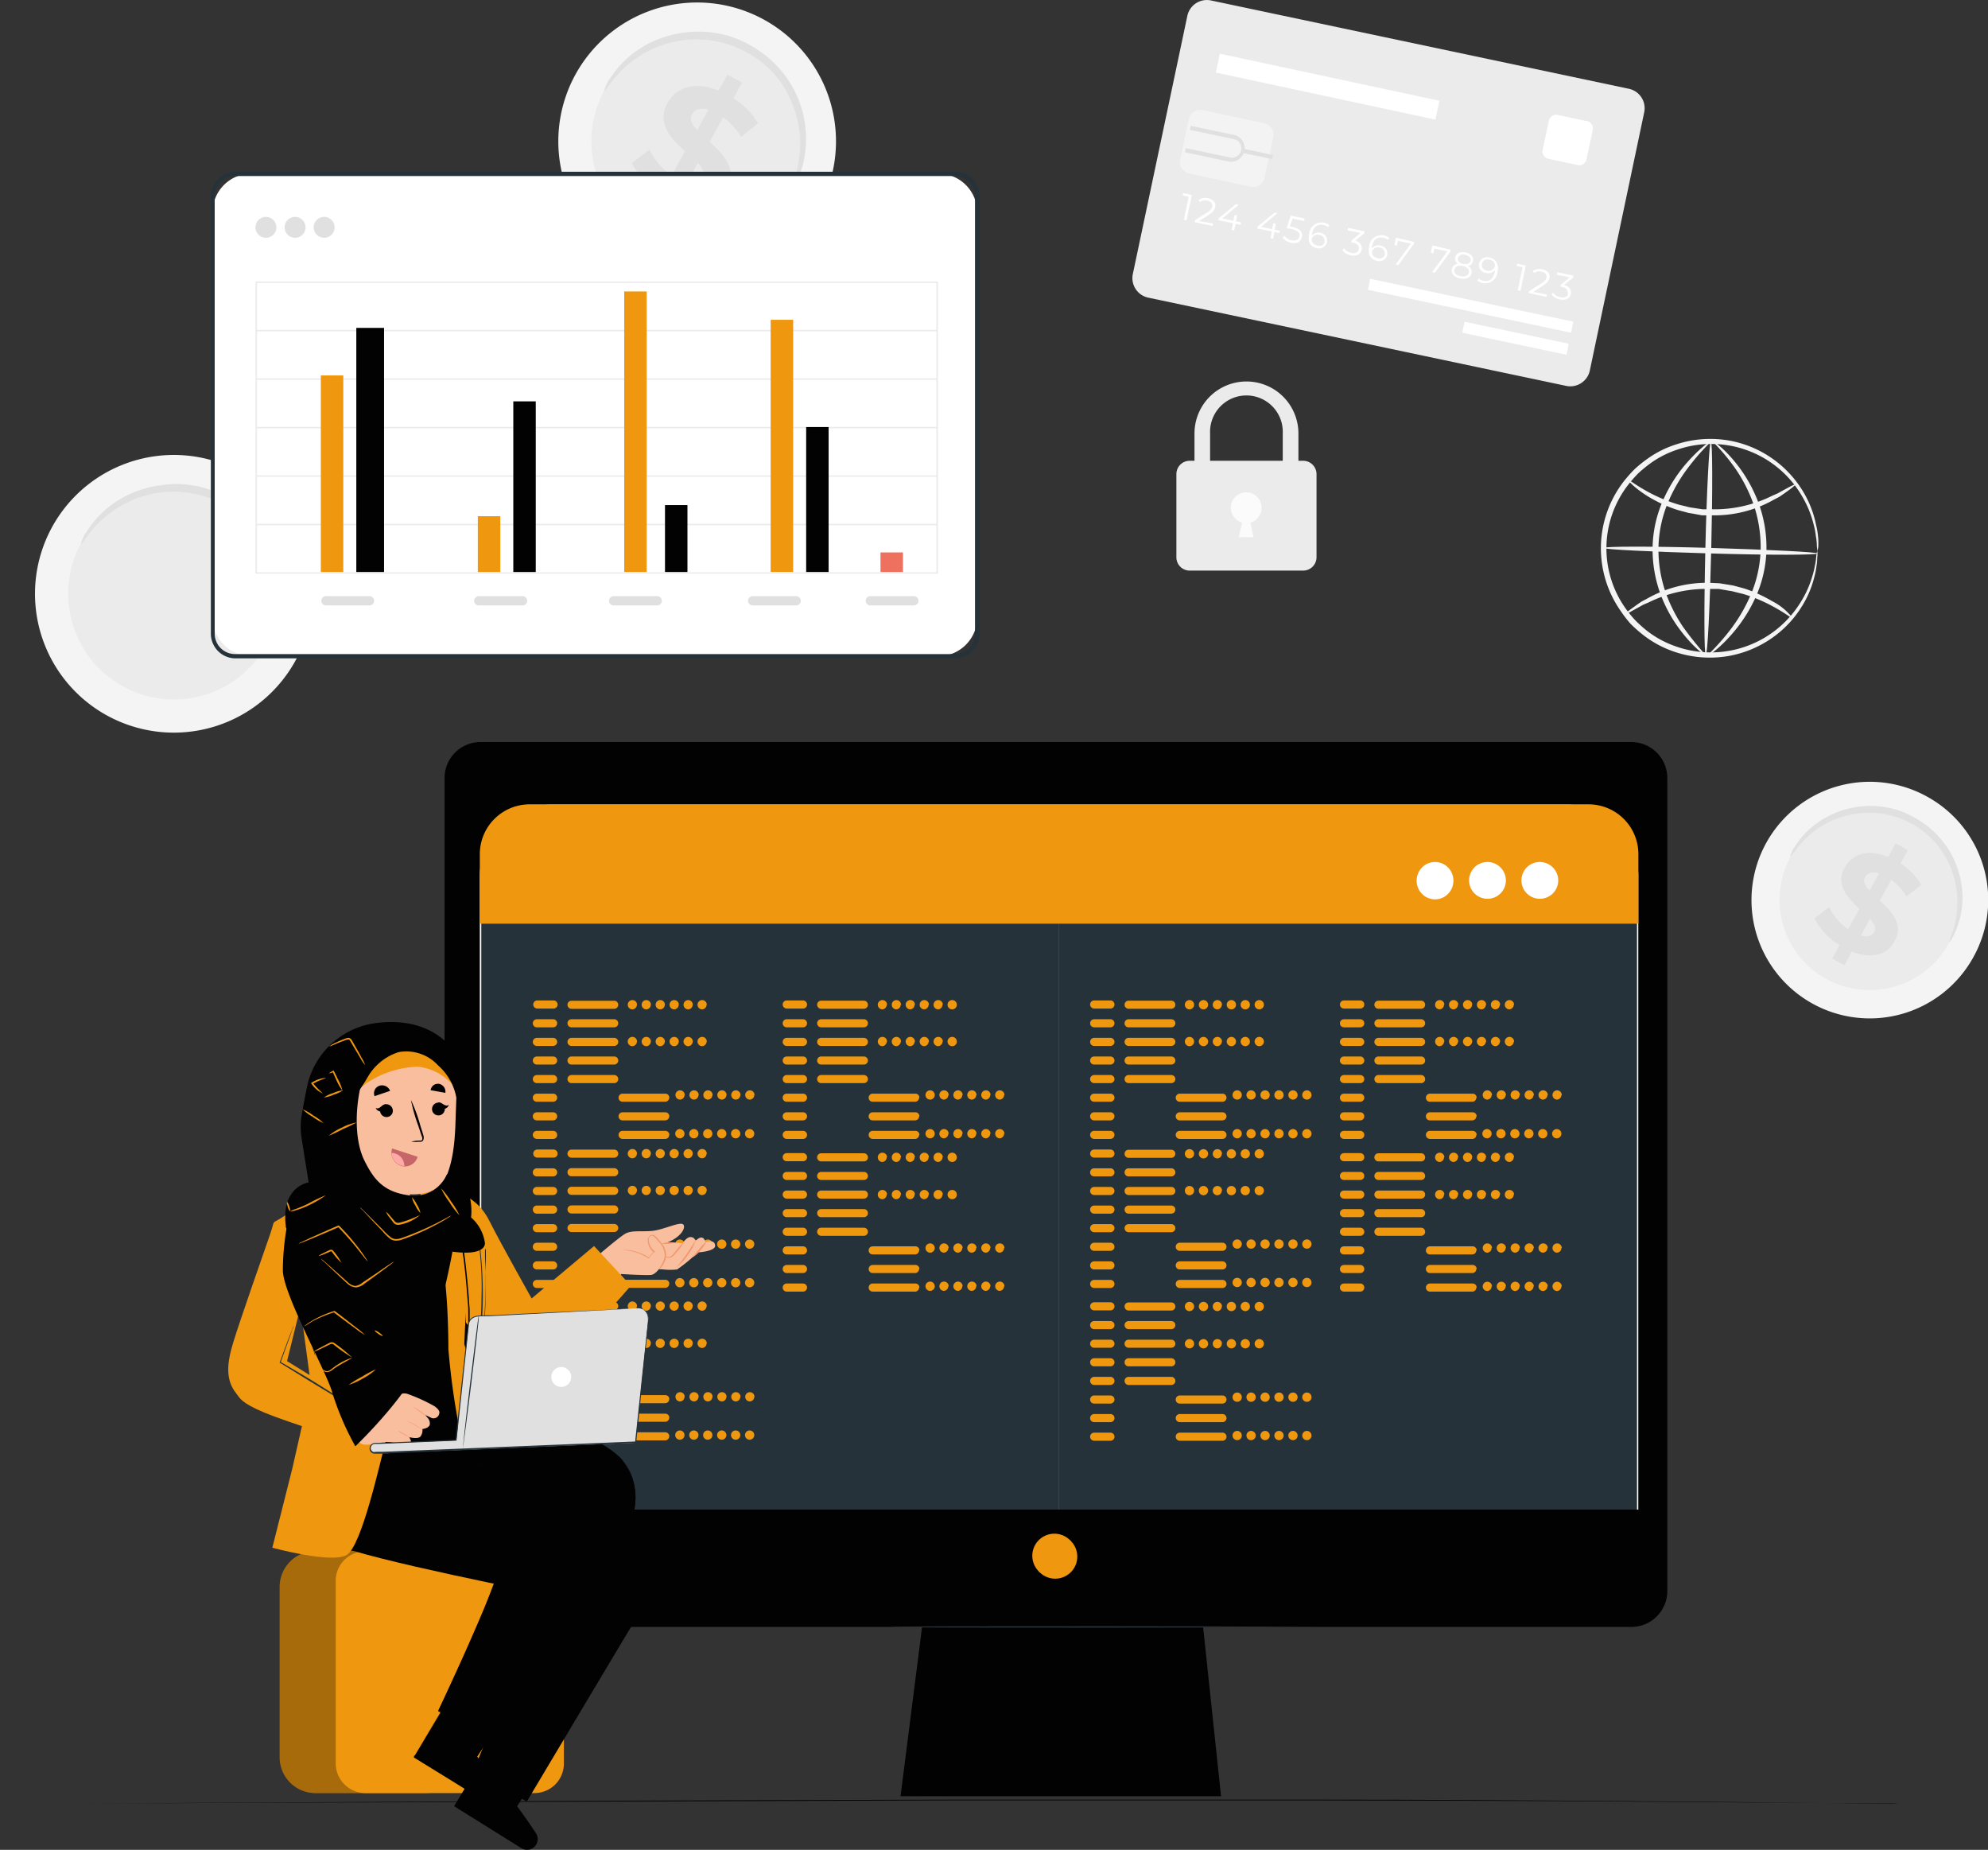 <svg xmlns="http://www.w3.org/2000/svg" viewBox="0 0 270.1 251.28"><rect x="0" y="0" width="270.1" height="251.28" fill="#333333" stroke="none"/><defs><style>.cls-1{fill:#f5f4f5;}.cls-2{fill:#ebebeb;}.cls-3{fill:#e0e0e0;}.cls-4{fill:#020203;}.cls-5{fill:#ef970f;}.cls-6{fill:#fff;}.cls-7{fill:#263239;}.cls-8{opacity:0.3;}.cls-9{fill:#010202;}.cls-10{fill:#f9be9d;}.cls-11{fill:#f3986e;}.cls-12{opacity:0.5;}.cls-13{fill:#fbfbfb;}.cls-14{fill:#ee7160;}.cls-15{fill:#c76668;}.cls-16{fill:#ffaaa8;}</style></defs><g id="Layer_2" data-name="Layer 2"><g id="Layer_1-2" data-name="Layer 1"><path class="cls-1" d="M40,90a18.86,18.86,0,1,1-7-25.7A18.84,18.84,0,0,1,40,90Z"/><path class="cls-2" d="M36.12,87.77a14.37,14.37,0,1,1-5.34-19.59A14.36,14.36,0,0,1,36.12,87.77Z"/><path class="cls-3" d="M36.34,87.37a8,8,0,0,1,.53-1.69A15.15,15.15,0,0,0,37.62,81,14.33,14.33,0,0,0,36,74.35a13.21,13.21,0,0,0-1-1.7,15.24,15.24,0,0,0-1.33-1.6,14,14,0,0,0-3.48-2.61,15.57,15.57,0,0,0-2-.88A14.48,14.48,0,0,0,26,67,14.86,14.86,0,0,0,24,66.8a13,13,0,0,0-2,.08,14.31,14.31,0,0,0-6.45,2.38,15.11,15.11,0,0,0-3.43,3.22c-.69.89-1,1.42-1.1,1.38a4.22,4.22,0,0,1,.75-1.63,13.32,13.32,0,0,1,3.33-3.61,14,14,0,0,1,3-1.71,14.69,14.69,0,0,1,3.81-1A15,15,0,0,1,24,65.74a14.21,14.21,0,0,1,2.23.2,14,14,0,0,1,2.25.57,15.7,15.7,0,0,1,2.2.95,15.31,15.31,0,0,1,2,1.29,14.26,14.26,0,0,1,1.73,1.55A14.41,14.41,0,0,1,35.83,72a14,14,0,0,1,1.09,1.85,14.51,14.51,0,0,1,1.5,7.16,13.42,13.42,0,0,1-1.13,4.78C36.79,86.89,36.4,87.41,36.34,87.37Z"/><path class="cls-4" d="M221.66,100.8H65.28a4.88,4.88,0,0,0-4.88,4.88V216.14A4.88,4.88,0,0,0,65.28,221h60l-2.93,23h43.55l-2.44-23h58.19a4.88,4.88,0,0,0,4.88-4.88V105.68A4.89,4.89,0,0,0,221.66,100.8Z"/><path class="cls-5" d="M145.56,209.4a3,3,0,0,1-4.24,4.24,1.07,1.07,0,0,1-.26-.26,3,3,0,0,1,4.24-4.24A1.07,1.07,0,0,1,145.56,209.4Z"/><path class="cls-6" d="M222.61,205.06H65.19V119a9.7,9.7,0,0,1,9.7-9.7h138a9.7,9.7,0,0,1,9.7,9.7v86.1Z"/><path class="cls-7" d="M179.61,221s-13.11.1-29.28.1-29.28,0-29.28-.1,13.11-.1,29.28-.1S179.61,221,179.61,221Z"/><rect class="cls-7" x="65.39" y="125.45" width="78.51" height="79.61"/><path class="cls-5" d="M75.16,137H73a.55.55,0,0,1,0-1.1h2.21a.55.55,0,0,1,.55.55A.55.55,0,0,1,75.16,137Zm.54,2a.55.55,0,0,0-.55-.55H72.94a.55.55,0,1,0,0,1.1h2.21A.55.55,0,0,0,75.7,139Zm0,2.53a.55.55,0,0,0-.55-.55H72.94a.55.55,0,0,0,0,1.1h2.21A.55.55,0,0,0,75.7,141.54Zm0,2.53a.55.55,0,0,0-.55-.55H72.94a.55.55,0,1,0,0,1.1h2.21A.55.55,0,0,0,75.7,144.07Zm0,2.52a.55.55,0,0,0-.55-.55H72.94a.55.55,0,0,0,0,1.1h2.21A.55.55,0,0,0,75.7,146.59Zm0,2.53a.55.55,0,0,0-.55-.55H72.94a.55.55,0,0,0-.55.55.54.54,0,0,0,.55.55h2.21A.55.55,0,0,0,75.7,149.12Zm0,2.53a.55.55,0,0,0-.55-.55H72.94a.55.55,0,0,0-.55.55.54.54,0,0,0,.55.55h2.21A.55.55,0,0,0,75.7,151.65Zm0,2.52a.55.55,0,0,0-.55-.55H72.94a.55.55,0,0,0,0,1.1h2.21A.54.54,0,0,0,75.7,154.17ZM84,136.49a.55.55,0,0,0-.55-.55h-5.8a.55.55,0,1,0,0,1.1h5.8A.56.56,0,0,0,84,136.49ZM84,139a.55.55,0,0,0-.55-.55h-5.8a.55.55,0,1,0,0,1.1h5.8A.55.55,0,0,0,84,139Zm0,2.53a.55.55,0,0,0-.55-.55h-5.8a.55.55,0,1,0,0,1.1h5.8A.55.55,0,0,0,84,141.54Zm0,2.53a.55.55,0,0,0-.55-.55h-5.8a.55.55,0,1,0,0,1.1h5.8A.56.56,0,0,0,84,144.07Zm0,2.52a.55.55,0,0,0-.55-.55h-5.8a.55.55,0,0,0,0,1.1h5.8A.55.55,0,0,0,84,146.59Zm6.94,2.53a.55.55,0,0,0-.55-.55h-5.8a.55.55,0,0,0-.55.55.54.54,0,0,0,.55.55h5.8A.55.55,0,0,0,90.92,149.12Zm0,2.53a.55.55,0,0,0-.55-.55h-5.8a.55.55,0,0,0-.55.55.54.54,0,0,0,.55.55h5.8A.55.55,0,0,0,90.92,151.65Zm0,2.52a.55.55,0,0,0-.55-.55h-5.8a.55.55,0,0,0,0,1.1h5.8A.54.54,0,0,0,90.92,154.17Zm-4.39-17.68a.63.63,0,1,0-.63.63A.63.63,0,0,0,86.53,136.49Zm1.89,0a.63.63,0,1,0-.63.63A.63.63,0,0,0,88.42,136.49Zm1.9,0a.63.63,0,1,0-.63.63A.63.63,0,0,0,90.32,136.49Zm1.89,0a.63.63,0,1,0-.63.63A.63.63,0,0,0,92.21,136.49Zm1.9,0a.63.63,0,1,0-.63.63A.63.63,0,0,0,94.11,136.49Zm1.9,0a.63.63,0,1,0-.63.63A.63.63,0,0,0,96,136.49Zm-9.48,5a.63.63,0,1,0-.63.63A.63.63,0,0,0,86.53,141.54Zm1.89,0a.63.63,0,1,0-.63.63A.63.63,0,0,0,88.42,141.54Zm1.9,0a.63.63,0,1,0-.63.63A.63.63,0,0,0,90.32,141.54Zm1.89,0a.63.63,0,1,0-.63.63A.63.63,0,0,0,92.21,141.54Zm1.9,0a.63.63,0,1,0-.63.63A.63.63,0,0,0,94.11,141.54Zm1.9,0a.63.63,0,1,0-.63.63A.63.63,0,0,0,96,141.54Zm-3,7.26a.63.63,0,1,0-.63.63A.63.63,0,0,0,93,148.8Zm1.9,0a.63.63,0,1,0-.63.63A.63.63,0,0,0,94.9,148.8Zm1.89,0a.63.63,0,1,0-.63.63A.63.63,0,0,0,96.79,148.8Zm1.9,0a.63.63,0,1,0-.63.63A.63.63,0,0,0,98.69,148.8Zm1.89,0a.63.63,0,1,0-.63.63A.63.63,0,0,0,100.58,148.8Zm1.9,0a.63.63,0,1,0-.63.63A.63.63,0,0,0,102.48,148.8ZM93,154a.63.63,0,1,0-.63.63A.63.63,0,0,0,93,154Zm1.9,0a.63.63,0,1,0-.63.63A.63.63,0,0,0,94.9,154Zm1.89,0a.63.63,0,1,0-.63.63A.63.63,0,0,0,96.79,154Zm1.9,0a.63.63,0,1,0-.63.63A.63.63,0,0,0,98.69,154Zm1.89,0a.63.63,0,1,0-.63.63A.63.63,0,0,0,100.58,154Zm1.9,0a.63.63,0,1,0-.63.63A.63.63,0,0,0,102.48,154Z"/><path class="cls-5" d="M75.16,157.25H73a.55.55,0,0,1,0-1.1h2.21a.55.55,0,0,1,.55.55A.55.55,0,0,1,75.16,157.25Zm.54,2a.55.55,0,0,0-.55-.55H72.94a.55.55,0,0,0-.55.55.54.54,0,0,0,.55.55h2.21A.55.55,0,0,0,75.7,159.23Zm0,2.53a.55.55,0,0,0-.55-.55H72.94a.55.55,0,1,0,0,1.1h2.21A.55.55,0,0,0,75.7,161.76Zm0,2.53a.55.55,0,0,0-.55-.55H72.94a.55.55,0,0,0,0,1.1h2.21A.55.55,0,0,0,75.7,164.29Zm0,2.52a.55.55,0,0,0-.55-.55H72.94a.55.55,0,0,0,0,1.1h2.21A.55.55,0,0,0,75.7,166.81Zm0,2.53a.55.55,0,0,0-.55-.55H72.94a.55.55,0,0,0-.55.55.54.54,0,0,0,.55.55h2.21A.55.55,0,0,0,75.7,169.34Zm0,2.53a.55.55,0,0,0-.55-.55H72.94a.55.55,0,0,0-.55.55.54.54,0,0,0,.55.55h2.21A.55.55,0,0,0,75.7,171.87Zm0,2.52a.55.55,0,0,0-.55-.55H72.94a.55.55,0,1,0,0,1.1h2.21A.55.55,0,0,0,75.7,174.39ZM84,156.71a.55.55,0,0,0-.55-.55h-5.8a.55.55,0,0,0,0,1.1h5.8A.56.56,0,0,0,84,156.71Zm0,2.52a.55.55,0,0,0-.55-.55h-5.8a.55.55,0,0,0-.55.55.54.54,0,0,0,.55.55h5.8A.55.55,0,0,0,84,159.23Zm0,2.53a.55.55,0,0,0-.55-.55h-5.8a.55.55,0,1,0,0,1.1h5.8A.56.56,0,0,0,84,161.76Zm0,2.53a.55.55,0,0,0-.55-.55h-5.8a.55.55,0,1,0,0,1.1h5.8A.56.56,0,0,0,84,164.29Zm0,2.52a.55.55,0,0,0-.55-.55h-5.8a.55.55,0,0,0,0,1.1h5.8A.55.55,0,0,0,84,166.81Zm6.94,2.53a.55.55,0,0,0-.55-.55h-5.8a.55.55,0,0,0-.55.55.54.54,0,0,0,.55.55h5.8A.55.55,0,0,0,90.92,169.34Zm0,2.53a.55.55,0,0,0-.55-.55h-5.8a.55.55,0,0,0-.55.55.54.54,0,0,0,.55.55h5.8A.55.55,0,0,0,90.92,171.87Zm0,2.52a.55.55,0,0,0-.55-.55h-5.8a.55.55,0,1,0,0,1.1h5.8A.55.55,0,0,0,90.92,174.39Zm-4.39-17.68a.63.63,0,1,0-.63.63A.63.63,0,0,0,86.53,156.71Zm1.89,0a.63.63,0,1,0-.63.63A.63.63,0,0,0,88.42,156.71Zm1.9,0a.63.63,0,1,0-.63.63A.63.63,0,0,0,90.32,156.71Zm1.89,0a.63.63,0,1,0-.63.63A.63.63,0,0,0,92.21,156.71Zm1.9,0a.63.63,0,1,0-.63.63A.63.63,0,0,0,94.11,156.71Zm1.9,0a.63.63,0,1,0-.63.63A.64.64,0,0,0,96,156.71Zm-9.48,5a.63.63,0,1,0-.63.63A.63.63,0,0,0,86.53,161.76Zm1.89,0a.63.63,0,1,0-.63.63A.63.63,0,0,0,88.42,161.76Zm1.9,0a.63.63,0,1,0-.63.63A.63.63,0,0,0,90.32,161.76Zm1.89,0a.63.63,0,1,0-.63.63A.63.63,0,0,0,92.21,161.76Zm1.9,0a.63.63,0,1,0-.63.63A.63.63,0,0,0,94.11,161.76Zm1.9,0a.63.63,0,1,0-.63.63A.63.63,0,0,0,96,161.76ZM93,169a.63.63,0,1,0-.63.63A.63.63,0,0,0,93,169Zm1.9,0a.63.63,0,1,0-.63.63A.63.63,0,0,0,94.9,169Zm1.89,0a.63.63,0,1,0-.63.63A.63.63,0,0,0,96.79,169Zm1.9,0a.63.63,0,1,0-.63.63A.63.63,0,0,0,98.69,169Zm1.89,0a.63.63,0,1,0-.63.63A.63.63,0,0,0,100.58,169Zm1.9,0a.63.63,0,1,0-.63.63A.63.63,0,0,0,102.48,169ZM93,174.24a.63.63,0,1,0-.63.63A.63.63,0,0,0,93,174.24Zm1.9,0a.63.63,0,1,0-.63.63A.63.63,0,0,0,94.9,174.24Zm1.89,0a.63.63,0,1,0-.63.63A.63.63,0,0,0,96.79,174.24Zm1.9,0a.63.63,0,1,0-.63.63A.63.63,0,0,0,98.69,174.24Zm1.89,0a.63.63,0,1,0-.63.63A.63.63,0,0,0,100.58,174.24Zm1.9,0a.63.63,0,1,0-.63.63A.63.63,0,0,0,102.48,174.24Z"/><path class="cls-5" d="M75.16,178H73a.55.55,0,0,1,0-1.1h2.21a.55.55,0,0,1,.55.55A.55.55,0,0,1,75.16,178Zm.54,2a.55.55,0,0,0-.55-.55H72.94a.55.55,0,0,0,0,1.1h2.21A.55.55,0,0,0,75.7,179.94Zm0,2.53a.55.55,0,0,0-.55-.55H72.94a.55.55,0,0,0,0,1.1h2.21A.55.55,0,0,0,75.7,182.47Zm0,2.52a.55.55,0,0,0-.55-.55H72.94a.55.55,0,0,0,0,1.1h2.21A.54.54,0,0,0,75.7,185Zm0,2.53a.55.55,0,0,0-.55-.55H72.94a.55.55,0,0,0,0,1.1h2.21A.55.55,0,0,0,75.7,187.52Zm0,2.53a.55.55,0,0,0-.55-.55H72.94a.55.55,0,0,0-.55.55.54.54,0,0,0,.55.55h2.21A.55.55,0,0,0,75.7,190.05Zm0,2.52a.55.55,0,0,0-.55-.55H72.94a.55.55,0,0,0-.55.55.54.54,0,0,0,.55.55h2.21A.54.54,0,0,0,75.7,192.57Zm0,2.53a.55.55,0,0,0-.55-.55H72.94a.55.55,0,1,0,0,1.1h2.21A.55.55,0,0,0,75.7,195.1ZM84,177.41a.55.55,0,0,0-.55-.55h-5.8a.55.55,0,1,0,0,1.1h5.8A.55.55,0,0,0,84,177.41Zm0,2.53a.55.55,0,0,0-.55-.55h-5.8a.55.55,0,1,0,0,1.1h5.8A.55.55,0,0,0,84,179.94Zm0,2.53a.55.55,0,0,0-.55-.55h-5.8a.55.55,0,1,0,0,1.1h5.8A.56.56,0,0,0,84,182.47ZM84,185a.55.55,0,0,0-.55-.55h-5.8a.55.55,0,0,0,0,1.1h5.8A.55.55,0,0,0,84,185Zm0,2.53a.55.55,0,0,0-.55-.55h-5.8a.55.55,0,0,0,0,1.1h5.8A.55.55,0,0,0,84,187.52Zm6.94,2.53a.55.55,0,0,0-.55-.55h-5.8a.55.55,0,0,0-.55.55.54.54,0,0,0,.55.55h5.8A.55.55,0,0,0,90.92,190.05Zm0,2.52a.55.55,0,0,0-.55-.55h-5.8a.55.55,0,0,0-.55.55.54.54,0,0,0,.55.55h5.8A.54.54,0,0,0,90.92,192.57Zm0,2.53a.55.55,0,0,0-.55-.55h-5.8a.55.55,0,1,0,0,1.1h5.8A.55.55,0,0,0,90.92,195.1Zm-4.39-17.69a.63.63,0,1,0-.63.63A.63.63,0,0,0,86.53,177.41Zm1.89,0a.63.63,0,1,0-.63.63A.63.63,0,0,0,88.42,177.41Zm1.9,0a.63.63,0,1,0-.63.63A.63.63,0,0,0,90.32,177.41Zm1.89,0a.63.63,0,1,0-.63.63A.63.63,0,0,0,92.21,177.41Zm1.9,0a.63.63,0,1,0-.63.63A.63.63,0,0,0,94.11,177.41Zm1.9,0a.63.63,0,1,0-.63.63A.63.63,0,0,0,96,177.41Zm-9.48,5.06a.63.63,0,1,0-.63.63A.63.63,0,0,0,86.53,182.47Zm1.89,0a.63.63,0,1,0-.63.63A.63.63,0,0,0,88.42,182.47Zm1.9,0a.63.63,0,1,0-.63.63A.63.63,0,0,0,90.32,182.47Zm1.89,0a.63.63,0,1,0-.63.63A.63.63,0,0,0,92.21,182.47Zm1.9,0a.63.63,0,1,0-.63.63A.63.63,0,0,0,94.11,182.47Zm1.9,0a.63.63,0,1,0-.63.63A.63.63,0,0,0,96,182.47Zm-3,7.26a.63.63,0,1,0-.63.63A.63.63,0,0,0,93,189.73Zm1.9,0a.63.63,0,1,0-.63.63A.63.63,0,0,0,94.9,189.73Zm1.89,0a.63.63,0,1,0-.63.63A.63.63,0,0,0,96.79,189.73Zm1.9,0a.63.63,0,1,0-.63.63A.63.63,0,0,0,98.69,189.73Zm1.89,0a.63.63,0,1,0-.63.63A.63.63,0,0,0,100.58,189.73Zm1.9,0a.63.63,0,1,0-.63.63A.63.63,0,0,0,102.48,189.73ZM93,194.94a.63.63,0,1,0-.63.63A.63.63,0,0,0,93,194.94Zm1.9,0a.63.63,0,1,0-.63.63A.63.63,0,0,0,94.9,194.94Zm1.89,0a.63.63,0,1,0-.63.63A.63.63,0,0,0,96.79,194.94Zm1.9,0a.63.63,0,1,0-.63.63A.63.63,0,0,0,98.69,194.94Zm1.89,0a.63.63,0,1,0-.63.63A.63.63,0,0,0,100.58,194.94Zm1.9,0a.63.63,0,1,0-.63.63A.63.63,0,0,0,102.48,194.94Z"/><path class="cls-5" d="M109.1,137h-2.21a.55.55,0,0,1,0-1.1h2.21a.55.55,0,0,1,.55.55A.54.54,0,0,1,109.1,137Zm.55,2a.55.55,0,0,0-.55-.55h-2.21a.55.55,0,1,0,0,1.1h2.21A.55.55,0,0,0,109.65,139Zm0,2.53a.55.55,0,0,0-.55-.55h-2.21a.55.55,0,0,0,0,1.1h2.21A.55.55,0,0,0,109.65,141.54Zm0,2.53a.55.55,0,0,0-.55-.55h-2.21a.55.55,0,1,0,0,1.1h2.21A.55.55,0,0,0,109.65,144.07Zm0,2.52a.55.55,0,0,0-.55-.55h-2.21a.55.55,0,0,0,0,1.1h2.21A.55.55,0,0,0,109.65,146.59Zm0,2.53a.55.55,0,0,0-.55-.55h-2.21a.55.55,0,0,0-.55.55.54.54,0,0,0,.55.55h2.21A.55.55,0,0,0,109.65,149.12Zm0,2.53a.55.55,0,0,0-.55-.55h-2.21a.55.55,0,0,0-.55.55.54.54,0,0,0,.55.55h2.21A.55.55,0,0,0,109.65,151.65Zm0,2.52a.55.55,0,0,0-.55-.55h-2.21a.55.55,0,1,0,0,1.1h2.21A.54.54,0,0,0,109.65,154.17Zm8.27-17.68a.55.55,0,0,0-.55-.55h-5.8a.55.55,0,1,0,0,1.1h5.8A.55.55,0,0,0,117.92,136.49Zm0,2.52a.55.55,0,0,0-.55-.55h-5.8a.55.55,0,0,0,0,1.1h5.8A.55.55,0,0,0,117.92,139Zm0,2.53a.55.55,0,0,0-.55-.55h-5.8a.55.55,0,0,0,0,1.1h5.8A.55.55,0,0,0,117.92,141.54Zm0,2.53a.55.55,0,0,0-.55-.55h-5.8a.55.55,0,1,0,0,1.1h5.8A.55.55,0,0,0,117.92,144.07Zm0,2.52a.55.55,0,0,0-.55-.55h-5.8a.55.55,0,0,0,0,1.1h5.8A.55.55,0,0,0,117.92,146.59Zm7,2.53a.55.55,0,0,0-.55-.55h-5.8a.55.55,0,0,0-.55.55.54.54,0,0,0,.55.55h5.8A.55.55,0,0,0,124.87,149.12Zm0,2.53a.55.55,0,0,0-.55-.55h-5.8a.55.55,0,0,0-.55.55.54.54,0,0,0,.55.55h5.8A.56.56,0,0,0,124.87,151.65Zm0,2.52a.55.55,0,0,0-.55-.55h-5.8a.55.55,0,1,0,0,1.1h5.8A.55.55,0,0,0,124.87,154.17Zm-4.4-17.68a.63.63,0,1,0-.63.63A.63.63,0,0,0,120.47,136.49Zm1.9,0a.63.63,0,1,0-.63.63A.63.63,0,0,0,122.37,136.49Zm1.89,0a.63.63,0,1,0-.63.63A.63.63,0,0,0,124.26,136.49Zm1.9,0a.63.63,0,1,0-.63.63A.63.63,0,0,0,126.16,136.49Zm1.89,0a.63.63,0,1,0-.63.63A.63.63,0,0,0,128.05,136.49Zm1.9,0a.63.63,0,1,0-.63.63A.63.63,0,0,0,130,136.49Zm-9.48,5a.63.63,0,1,0-.63.63A.63.63,0,0,0,120.47,141.54Zm1.9,0a.63.63,0,1,0-.63.63A.63.63,0,0,0,122.37,141.54Zm1.89,0a.63.63,0,1,0-.63.63A.63.63,0,0,0,124.26,141.54Zm1.9,0a.63.63,0,1,0-.63.63A.63.63,0,0,0,126.16,141.54Zm1.89,0a.63.63,0,1,0-.63.63A.63.63,0,0,0,128.05,141.54Zm1.9,0a.63.63,0,1,0-.63.63A.63.63,0,0,0,130,141.54Zm-3,7.26a.63.63,0,1,0-.63.63A.63.63,0,0,0,127,148.8Zm1.89,0a.63.63,0,1,0-.63.63A.63.63,0,0,0,128.84,148.8Zm1.9,0a.63.63,0,1,0-.63.63A.63.63,0,0,0,130.74,148.8Zm1.89,0a.63.63,0,1,0-.63.63A.63.63,0,0,0,132.63,148.8Zm1.9,0a.63.63,0,1,0-.63.63A.63.63,0,0,0,134.53,148.8Zm1.89,0a.63.63,0,1,0-.63.63A.63.63,0,0,0,136.42,148.8ZM127,154a.63.63,0,1,0-.63.63A.63.63,0,0,0,127,154Zm1.89,0a.63.63,0,1,0-.63.63A.63.63,0,0,0,128.84,154Zm1.9,0a.63.63,0,1,0-.63.63A.63.63,0,0,0,130.74,154Zm1.89,0a.63.63,0,1,0-.63.63A.63.63,0,0,0,132.63,154Zm1.9,0a.63.63,0,1,0-.63.63A.63.63,0,0,0,134.53,154Zm1.89,0a.63.63,0,1,0-.63.63A.63.63,0,0,0,136.42,154Z"/><path class="cls-5" d="M109.1,157.74h-2.21a.55.55,0,1,1,0-1.1h2.21a.55.55,0,0,1,.55.55A.54.54,0,0,1,109.1,157.74Zm.55,2a.55.55,0,0,0-.55-.55h-2.21a.55.55,0,1,0,0,1.1h2.21A.55.55,0,0,0,109.65,159.72Zm0,2.53a.55.55,0,0,0-.55-.55h-2.21a.55.55,0,1,0,0,1.1h2.21A.55.55,0,0,0,109.65,162.25Zm0,2.52a.55.55,0,0,0-.55-.55h-2.21a.55.55,0,0,0,0,1.1h2.21A.54.54,0,0,0,109.65,164.77Zm0,2.53a.55.55,0,0,0-.55-.55h-2.21a.55.55,0,0,0,0,1.1h2.21A.55.55,0,0,0,109.65,167.3Zm0,2.53a.55.55,0,0,0-.55-.55h-2.21a.55.55,0,0,0-.55.55.54.54,0,0,0,.55.55h2.21A.55.55,0,0,0,109.65,169.83Zm0,2.53a.55.55,0,0,0-.55-.55h-2.21a.55.55,0,0,0,0,1.1h2.21A.55.55,0,0,0,109.65,172.36Zm0,2.52a.55.55,0,0,0-.55-.55h-2.21a.55.55,0,1,0,0,1.1h2.21A.55.55,0,0,0,109.65,174.88Zm8.27-17.69a.55.55,0,0,0-.55-.55h-5.8a.55.55,0,1,0,0,1.1h5.8A.54.54,0,0,0,117.92,157.19Zm0,2.53a.55.55,0,0,0-.55-.55h-5.8a.55.55,0,1,0,0,1.1h5.8A.55.55,0,0,0,117.92,159.72Zm0,2.53a.55.55,0,0,0-.55-.55h-5.8a.55.55,0,1,0,0,1.1h5.8A.55.55,0,0,0,117.92,162.25Zm0,2.52a.55.55,0,0,0-.55-.55h-5.8a.55.55,0,0,0,0,1.1h5.8A.54.54,0,0,0,117.92,164.77Zm0,2.53a.55.55,0,0,0-.55-.55h-5.8a.55.55,0,0,0,0,1.1h5.8A.55.55,0,0,0,117.92,167.3Zm7,2.53a.55.55,0,0,0-.55-.55h-5.8a.55.55,0,0,0-.55.55.54.54,0,0,0,.55.55h5.8A.56.56,0,0,0,124.87,169.83Zm0,2.53a.55.55,0,0,0-.55-.55h-5.8a.55.55,0,0,0,0,1.1h5.8A.56.56,0,0,0,124.87,172.36Zm0,2.52a.55.55,0,0,0-.55-.55h-5.8a.55.55,0,1,0,0,1.1h5.8A.55.55,0,0,0,124.87,174.88Zm-4.4-17.69a.63.63,0,1,0-.63.63A.63.63,0,0,0,120.47,157.19Zm1.9,0a.63.63,0,1,0-.63.63A.63.63,0,0,0,122.37,157.19Zm1.89,0a.63.63,0,1,0-.63.63A.63.63,0,0,0,124.26,157.19Zm1.9,0a.63.63,0,1,0-.63.63A.63.63,0,0,0,126.16,157.19Zm1.89,0a.63.63,0,1,0-.63.63A.63.63,0,0,0,128.05,157.19Zm1.9,0a.63.63,0,1,0-.63.63A.63.63,0,0,0,130,157.19Zm-9.48,5.06a.63.63,0,1,0-.63.63A.63.63,0,0,0,120.47,162.25Zm1.9,0a.63.63,0,1,0-.63.63A.63.63,0,0,0,122.37,162.25Zm1.89,0a.63.63,0,1,0-.63.63A.63.63,0,0,0,124.26,162.25Zm1.9,0a.63.63,0,1,0-.63.63A.63.63,0,0,0,126.16,162.25Zm1.89,0a.63.63,0,1,0-.63.63A.63.63,0,0,0,128.05,162.25Zm1.9,0a.63.63,0,1,0-.63.63A.63.63,0,0,0,130,162.25Zm-3,7.26a.63.63,0,1,0-.63.63A.63.63,0,0,0,127,169.51Zm1.89,0a.63.63,0,1,0-.63.63A.63.63,0,0,0,128.84,169.51Zm1.9,0a.63.63,0,1,0-.63.63A.63.63,0,0,0,130.74,169.51Zm1.89,0a.63.63,0,1,0-.63.63A.63.63,0,0,0,132.63,169.51Zm1.9,0a.63.63,0,1,0-.63.63A.63.63,0,0,0,134.53,169.51Zm1.89,0a.63.63,0,1,0-.63.63A.63.63,0,0,0,136.42,169.51ZM127,174.72a.63.63,0,1,0-.63.63A.63.63,0,0,0,127,174.72Zm1.89,0a.63.63,0,1,0-.63.63A.63.63,0,0,0,128.84,174.72Zm1.9,0a.63.63,0,1,0-.63.63A.63.63,0,0,0,130.74,174.72Zm1.89,0a.63.63,0,1,0-.63.63A.63.63,0,0,0,132.63,174.72Zm1.9,0a.63.63,0,1,0-.63.63A.63.63,0,0,0,134.53,174.72Zm1.89,0a.63.63,0,1,0-.63.63A.63.63,0,0,0,136.42,174.72Z"/><rect class="cls-7" x="143.9" y="125.45" width="78.51" height="79.61"/><path class="cls-5" d="M150.87,137h-2.21a.55.55,0,0,1,0-1.1h2.21a.55.55,0,0,1,0,1.1Zm.55,2a.55.55,0,0,0-.55-.55h-2.21a.55.55,0,0,0,0,1.1h2.21A.55.55,0,0,0,151.42,139Zm0,2.53a.55.55,0,0,0-.55-.55h-2.21a.55.55,0,0,0,0,1.1h2.21A.55.55,0,0,0,151.42,141.54Zm0,2.53a.55.55,0,0,0-.55-.55h-2.21a.55.55,0,0,0,0,1.1h2.21A.56.56,0,0,0,151.42,144.07Zm0,2.52a.55.55,0,0,0-.55-.55h-2.21a.55.55,0,0,0,0,1.1h2.21A.55.55,0,0,0,151.42,146.59Zm0,2.53a.55.55,0,0,0-.55-.55h-2.21a.55.55,0,0,0-.55.55.54.54,0,0,0,.55.55h2.21A.55.55,0,0,0,151.42,149.12Zm0,2.53a.55.55,0,0,0-.55-.55h-2.21a.55.55,0,0,0-.55.55.54.54,0,0,0,.55.55h2.21A.56.56,0,0,0,151.42,151.65Zm0,2.52a.55.55,0,0,0-.55-.55h-2.21a.55.55,0,0,0,0,1.1h2.21A.55.55,0,0,0,151.42,154.17Zm8.27-17.68a.55.55,0,0,0-.55-.55h-5.8a.55.55,0,1,0,0,1.1h5.8A.56.56,0,0,0,159.69,136.49Zm0,2.52a.55.55,0,0,0-.55-.55h-5.8a.55.55,0,0,0,0,1.1h5.8A.55.55,0,0,0,159.69,139Zm0,2.53a.55.55,0,0,0-.55-.55h-5.8a.55.55,0,0,0,0,1.1h5.8A.55.55,0,0,0,159.69,141.54Zm0,2.53a.55.55,0,0,0-.55-.55h-5.8a.55.55,0,0,0,0,1.1h5.8A.56.56,0,0,0,159.69,144.07Zm0,2.52a.55.55,0,0,0-.55-.55h-5.8a.55.55,0,1,0,0,1.1h5.8A.55.55,0,0,0,159.69,146.59Zm6.95,2.53a.55.55,0,0,0-.55-.55h-5.8a.55.55,0,0,0-.55.55.54.54,0,0,0,.55.55h5.8A.55.55,0,0,0,166.64,149.12Zm0,2.53a.55.55,0,0,0-.55-.55h-5.8a.55.55,0,0,0-.55.55.54.54,0,0,0,.55.55h5.8A.56.56,0,0,0,166.64,151.65Zm0,2.52a.55.55,0,0,0-.55-.55h-5.8a.55.55,0,0,0,0,1.1h5.8A.55.55,0,0,0,166.64,154.17Zm-4.4-17.68a.63.63,0,1,0-.63.63A.63.63,0,0,0,162.24,136.49Zm1.9,0a.63.63,0,1,0-.63.63A.63.63,0,0,0,164.14,136.49Zm1.89,0a.63.63,0,1,0-.63.63A.63.63,0,0,0,166,136.49Zm1.9,0a.63.63,0,1,0-.63.63A.63.63,0,0,0,167.93,136.49Zm1.89,0a.63.63,0,1,0-.63.63A.63.63,0,0,0,169.82,136.49Zm1.9,0a.63.63,0,1,0-.63.63A.63.63,0,0,0,171.72,136.49Zm-9.48,5a.63.63,0,1,0-.63.63A.63.63,0,0,0,162.24,141.54Zm1.9,0a.63.63,0,1,0-.63.63A.63.63,0,0,0,164.14,141.54Zm1.89,0a.63.63,0,1,0-.63.63A.63.63,0,0,0,166,141.54Zm1.9,0a.63.63,0,1,0-.63.63A.63.63,0,0,0,167.93,141.54Zm1.89,0a.63.63,0,1,0-.63.63A.63.63,0,0,0,169.82,141.54Zm1.9,0a.63.63,0,1,0-.63.63A.63.63,0,0,0,171.72,141.54Zm-3,7.26a.63.63,0,1,0-.63.63A.63.63,0,0,0,168.72,148.8Zm1.89,0a.63.63,0,1,0-.63.63A.63.63,0,0,0,170.61,148.8Zm1.9,0a.63.63,0,1,0-.63.63A.63.63,0,0,0,172.51,148.8Zm1.89,0a.63.63,0,1,0-.63.63A.63.63,0,0,0,174.4,148.8Zm1.9,0a.63.63,0,1,0-.63.63A.63.63,0,0,0,176.3,148.8Zm1.89,0a.63.63,0,1,0-.63.63A.63.63,0,0,0,178.19,148.8ZM168.72,154a.63.63,0,1,0-.63.63A.64.64,0,0,0,168.72,154Zm1.89,0a.63.63,0,1,0-.63.63A.63.63,0,0,0,170.61,154Zm1.9,0a.63.63,0,1,0-.63.63A.64.64,0,0,0,172.51,154Zm1.89,0a.63.63,0,1,0-.63.63A.63.63,0,0,0,174.4,154Zm1.9,0a.63.63,0,1,0-.63.63A.64.64,0,0,0,176.3,154Zm1.89,0a.63.63,0,1,0-.63.63A.63.63,0,0,0,178.19,154Z"/><path class="cls-5" d="M150.87,157.25h-2.21a.55.55,0,0,1,0-1.1h2.21a.55.55,0,0,1,0,1.1Zm.55,2a.55.55,0,0,0-.55-.55h-2.21a.55.55,0,0,0-.55.55.54.54,0,0,0,.55.55h2.21A.55.55,0,0,0,151.42,159.23Zm0,2.53a.55.55,0,0,0-.55-.55h-2.21a.55.55,0,0,0,0,1.1h2.21A.56.56,0,0,0,151.42,161.76Zm0,2.53a.55.55,0,0,0-.55-.55h-2.21a.55.55,0,0,0,0,1.1h2.21A.56.56,0,0,0,151.42,164.29Zm0,2.52a.55.55,0,0,0-.55-.55h-2.21a.55.55,0,0,0,0,1.1h2.21A.55.55,0,0,0,151.42,166.81Zm0,2.53a.55.55,0,0,0-.55-.55h-2.21a.55.55,0,0,0-.55.55.54.54,0,0,0,.55.55h2.21A.55.55,0,0,0,151.42,169.34Zm0,2.53a.55.55,0,0,0-.55-.55h-2.21a.55.55,0,0,0-.55.55.54.54,0,0,0,.55.55h2.21A.56.56,0,0,0,151.42,171.87Zm0,2.52a.55.55,0,0,0-.55-.55h-2.21a.55.55,0,0,0,0,1.1h2.21A.55.55,0,0,0,151.42,174.39Zm8.27-17.68a.55.55,0,0,0-.55-.55h-5.8a.55.55,0,1,0,0,1.1h5.8A.56.56,0,0,0,159.69,156.71Zm0,2.52a.55.55,0,0,0-.55-.55h-5.8a.55.55,0,0,0-.55.55.54.54,0,0,0,.55.55h5.8A.55.55,0,0,0,159.69,159.23Zm0,2.53a.55.55,0,0,0-.55-.55h-5.8a.55.55,0,0,0,0,1.1h5.8A.56.56,0,0,0,159.69,161.76Zm0,2.53a.55.55,0,0,0-.55-.55h-5.8a.55.55,0,0,0,0,1.1h5.8A.56.56,0,0,0,159.69,164.29Zm0,2.52a.55.55,0,0,0-.55-.55h-5.8a.55.55,0,1,0,0,1.1h5.8A.55.55,0,0,0,159.69,166.81Zm6.95,2.53a.55.55,0,0,0-.55-.55h-5.8a.55.55,0,0,0-.55.55.54.54,0,0,0,.55.55h5.8A.55.55,0,0,0,166.64,169.34Zm0,2.53a.55.55,0,0,0-.55-.55h-5.8a.55.55,0,0,0-.55.55.54.54,0,0,0,.55.55h5.8A.56.56,0,0,0,166.64,171.87Zm0,2.52a.55.55,0,0,0-.55-.55h-5.8a.55.55,0,0,0,0,1.1h5.8A.55.55,0,0,0,166.64,174.39Zm-4.4-17.68a.63.63,0,1,0-.63.63A.63.63,0,0,0,162.24,156.71Zm1.9,0a.63.63,0,1,0-.63.63A.64.64,0,0,0,164.14,156.71Zm1.89,0a.63.63,0,1,0-.63.63A.63.63,0,0,0,166,156.71Zm1.9,0a.63.63,0,1,0-.63.63A.64.64,0,0,0,167.93,156.71Zm1.89,0a.63.63,0,1,0-.63.63A.63.63,0,0,0,169.82,156.71Zm1.9,0a.63.63,0,1,0-.63.63A.63.63,0,0,0,171.72,156.71Zm-9.48,5a.63.63,0,1,0-.63.63A.63.63,0,0,0,162.24,161.76Zm1.9,0a.63.63,0,1,0-.63.63A.63.63,0,0,0,164.14,161.76Zm1.89,0a.63.63,0,1,0-.63.63A.63.63,0,0,0,166,161.76Zm1.9,0a.63.63,0,1,0-.63.63A.63.63,0,0,0,167.93,161.76Zm1.89,0a.63.63,0,1,0-.63.63A.63.63,0,0,0,169.82,161.76Zm1.9,0a.63.63,0,1,0-.63.63A.63.63,0,0,0,171.72,161.76Zm-3,7.26a.63.63,0,1,0-.63.63A.63.63,0,0,0,168.72,169Zm1.89,0a.63.63,0,1,0-.63.63A.63.63,0,0,0,170.61,169Zm1.9,0a.63.63,0,1,0-.63.63A.63.63,0,0,0,172.51,169Zm1.89,0a.63.63,0,1,0-.63.63A.63.63,0,0,0,174.4,169Zm1.9,0a.63.63,0,1,0-.63.63A.63.63,0,0,0,176.3,169Zm1.89,0a.63.63,0,1,0-.63.63A.63.63,0,0,0,178.19,169Zm-9.47,5.22a.63.63,0,1,0-.63.63A.64.64,0,0,0,168.72,174.24Zm1.89,0a.63.63,0,1,0-.63.63A.63.63,0,0,0,170.61,174.24Zm1.9,0a.63.63,0,1,0-.63.63A.64.64,0,0,0,172.51,174.24Zm1.89,0a.63.63,0,1,0-.63.63A.63.63,0,0,0,174.4,174.24Zm1.9,0a.63.63,0,1,0-.63.63A.64.64,0,0,0,176.3,174.24Zm1.89,0a.63.63,0,1,0-.63.63A.63.63,0,0,0,178.19,174.24Z"/><path class="cls-5" d="M150.87,178h-2.21a.55.55,0,0,1,0-1.1h2.21a.55.55,0,1,1,0,1.1Zm.55,2a.55.55,0,0,0-.55-.55h-2.21a.55.55,0,0,0,0,1.1h2.21A.55.55,0,0,0,151.42,179.94Zm0,2.53a.55.55,0,0,0-.55-.55h-2.21a.55.55,0,0,0,0,1.1h2.21A.56.56,0,0,0,151.42,182.47Zm0,2.52a.55.55,0,0,0-.55-.55h-2.21a.55.55,0,1,0,0,1.1h2.21A.55.55,0,0,0,151.42,185Zm0,2.53a.55.55,0,0,0-.55-.55h-2.21a.55.55,0,1,0,0,1.1h2.21A.55.55,0,0,0,151.42,187.52Zm0,2.53a.55.55,0,0,0-.55-.55h-2.21a.55.55,0,0,0-.55.55.54.54,0,0,0,.55.55h2.21A.56.56,0,0,0,151.42,190.05Zm0,2.52a.55.55,0,0,0-.55-.55h-2.21a.55.55,0,0,0-.55.55.54.54,0,0,0,.55.55h2.21A.55.55,0,0,0,151.42,192.57Zm0,2.53a.55.55,0,0,0-.55-.55h-2.21a.55.55,0,0,0,0,1.1h2.21A.55.55,0,0,0,151.42,195.1Zm8.27-17.69a.55.55,0,0,0-.55-.55h-5.8a.55.55,0,1,0,0,1.1h5.8A.55.55,0,0,0,159.69,177.41Zm0,2.53a.55.55,0,0,0-.55-.55h-5.8a.55.55,0,1,0,0,1.1h5.8A.55.55,0,0,0,159.69,179.94Zm0,2.53a.55.55,0,0,0-.55-.55h-5.8a.55.55,0,0,0,0,1.1h5.8A.56.56,0,0,0,159.69,182.47Zm0,2.52a.55.55,0,0,0-.55-.55h-5.8a.55.55,0,1,0,0,1.1h5.8A.55.55,0,0,0,159.69,185Zm0,2.53a.55.55,0,0,0-.55-.55h-5.8a.55.55,0,1,0,0,1.1h5.8A.55.55,0,0,0,159.69,187.52Zm6.95,2.53a.55.55,0,0,0-.55-.55h-5.8a.55.55,0,0,0-.55.55.54.54,0,0,0,.55.55h5.8A.56.56,0,0,0,166.64,190.05Zm0,2.52a.55.55,0,0,0-.55-.55h-5.8a.55.55,0,0,0-.55.55.54.54,0,0,0,.55.55h5.8A.55.55,0,0,0,166.64,192.57Zm0,2.53a.55.55,0,0,0-.55-.55h-5.8a.55.55,0,0,0,0,1.1h5.8A.55.55,0,0,0,166.64,195.1Zm-4.4-17.69a.63.63,0,1,0-.63.63A.63.63,0,0,0,162.24,177.41Zm1.9,0a.63.63,0,1,0-.63.63A.63.63,0,0,0,164.14,177.41Zm1.89,0a.63.63,0,1,0-.63.63A.63.63,0,0,0,166,177.41Zm1.9,0a.63.63,0,1,0-.63.63A.63.63,0,0,0,167.93,177.41Zm1.89,0a.63.63,0,1,0-.63.63A.63.63,0,0,0,169.82,177.41Zm1.9,0a.63.63,0,1,0-.63.63A.63.63,0,0,0,171.72,177.41Zm-9.48,5.06a.63.63,0,1,0-.63.63A.63.63,0,0,0,162.24,182.47Zm1.9,0a.63.63,0,1,0-.63.63A.63.63,0,0,0,164.14,182.47Zm1.89,0a.63.63,0,1,0-.63.63A.63.63,0,0,0,166,182.47Zm1.9,0a.63.63,0,1,0-.63.63A.63.63,0,0,0,167.93,182.47Zm1.89,0a.63.63,0,1,0-.63.63A.63.63,0,0,0,169.82,182.47Zm1.9,0a.63.63,0,1,0-.63.63A.63.63,0,0,0,171.72,182.47Zm-3,7.26a.63.63,0,1,0-.63.63A.63.63,0,0,0,168.72,189.73Zm1.89,0a.63.63,0,1,0-.63.63A.63.63,0,0,0,170.61,189.73Zm1.9,0a.63.63,0,1,0-.63.63A.63.63,0,0,0,172.51,189.73Zm1.89,0a.63.63,0,1,0-.63.63A.63.63,0,0,0,174.4,189.73Zm1.9,0a.63.63,0,1,0-.63.63A.63.63,0,0,0,176.3,189.73Zm1.89,0a.63.63,0,1,0-.63.63A.63.63,0,0,0,178.19,189.73Zm-9.47,5.21a.63.63,0,1,0-.63.63A.63.63,0,0,0,168.72,194.94Zm1.89,0a.63.63,0,1,0-.63.63A.63.63,0,0,0,170.61,194.94Zm1.9,0a.63.63,0,1,0-.63.63A.63.63,0,0,0,172.51,194.94Zm1.89,0a.63.63,0,1,0-.63.63A.63.63,0,0,0,174.4,194.94Zm1.9,0a.63.63,0,1,0-.63.63A.63.63,0,0,0,176.3,194.94Zm1.89,0a.63.63,0,1,0-.63.63A.63.63,0,0,0,178.19,194.94Z"/><path class="cls-5" d="M184.81,137H182.6a.55.55,0,0,1,0-1.1h2.21a.55.55,0,0,1,.55.55A.54.54,0,0,1,184.81,137Zm.55,2a.55.55,0,0,0-.55-.55H182.6a.55.55,0,0,0,0,1.1h2.21A.55.55,0,0,0,185.36,139Zm0,2.53a.55.55,0,0,0-.55-.55H182.6a.55.55,0,0,0,0,1.1h2.21A.55.55,0,0,0,185.36,141.54Zm0,2.53a.55.55,0,0,0-.55-.55H182.6a.55.55,0,0,0,0,1.1h2.21A.55.55,0,0,0,185.36,144.07Zm0,2.52a.55.55,0,0,0-.55-.55H182.6a.55.55,0,1,0,0,1.1h2.21A.55.55,0,0,0,185.36,146.59Zm0,2.53a.55.55,0,0,0-.55-.55H182.6a.55.55,0,0,0-.55.55.54.54,0,0,0,.55.55h2.21A.55.55,0,0,0,185.36,149.12Zm0,2.53a.55.55,0,0,0-.55-.55H182.6a.55.55,0,0,0-.55.55.54.54,0,0,0,.55.55h2.21A.55.55,0,0,0,185.36,151.65Zm0,2.52a.55.55,0,0,0-.55-.55H182.6a.55.55,0,0,0,0,1.1h2.21A.54.54,0,0,0,185.36,154.17Zm8.27-17.68a.55.55,0,0,0-.55-.55h-5.8a.55.55,0,1,0,0,1.1h5.8A.55.55,0,0,0,193.63,136.49Zm0,2.52a.55.55,0,0,0-.55-.55h-5.8a.55.55,0,0,0,0,1.1h5.8A.55.55,0,0,0,193.63,139Zm0,2.53a.55.55,0,0,0-.55-.55h-5.8a.55.55,0,0,0,0,1.1h5.8A.55.55,0,0,0,193.63,141.54Zm0,2.53a.55.55,0,0,0-.55-.55h-5.8a.55.55,0,0,0,0,1.1h5.8A.55.55,0,0,0,193.63,144.07Zm0,2.52a.55.55,0,0,0-.55-.55h-5.8a.55.55,0,1,0,0,1.1h5.8A.55.55,0,0,0,193.63,146.59Zm7,2.53a.55.55,0,0,0-.55-.55h-5.8a.55.55,0,0,0-.55.55.54.54,0,0,0,.55.55H200A.55.55,0,0,0,200.58,149.12Zm0,2.53a.55.55,0,0,0-.55-.55h-5.8a.55.55,0,0,0-.55.55.54.54,0,0,0,.55.55H200A.55.55,0,0,0,200.58,151.65Zm0,2.52a.55.55,0,0,0-.55-.55h-5.8a.55.55,0,0,0,0,1.1H200A.54.54,0,0,0,200.58,154.17Zm-4.39-17.68a.63.63,0,1,0-.63.63A.63.63,0,0,0,196.19,136.49Zm1.89,0a.63.63,0,1,0-.63.63A.63.63,0,0,0,198.08,136.49Zm1.9,0a.63.63,0,1,0-.63.63A.63.63,0,0,0,200,136.49Zm1.89,0a.63.63,0,1,0-.63.63A.63.63,0,0,0,201.87,136.49Zm1.9,0a.63.63,0,1,0-.63.63A.63.63,0,0,0,203.77,136.49Zm1.89,0a.63.63,0,1,0-.63.63A.63.63,0,0,0,205.66,136.49Zm-9.47,5a.63.63,0,1,0-.63.63A.63.63,0,0,0,196.19,141.54Zm1.89,0a.63.63,0,1,0-.63.63A.63.63,0,0,0,198.08,141.54Zm1.9,0a.63.63,0,1,0-.63.63A.63.63,0,0,0,200,141.54Zm1.89,0a.63.63,0,1,0-.63.63A.63.63,0,0,0,201.87,141.54Zm1.9,0a.63.63,0,1,0-.63.63A.63.63,0,0,0,203.77,141.54Zm1.89,0a.63.63,0,1,0-.63.63A.63.63,0,0,0,205.66,141.54Zm-3,7.26a.63.63,0,1,0-.63.63A.63.63,0,0,0,202.66,148.8Zm1.9,0a.63.63,0,1,0-.63.63A.63.63,0,0,0,204.56,148.8Zm1.89,0a.63.63,0,1,0-.63.63A.63.63,0,0,0,206.45,148.8Zm1.9,0a.63.63,0,1,0-.63.63A.63.63,0,0,0,208.35,148.8Zm1.89,0a.63.63,0,1,0-.63.63A.63.63,0,0,0,210.24,148.8Zm1.9,0a.63.63,0,1,0-.63.63A.63.63,0,0,0,212.14,148.8ZM202.66,154a.63.63,0,1,0-.63.63A.63.63,0,0,0,202.66,154Zm1.9,0a.63.63,0,1,0-.63.63A.64.64,0,0,0,204.56,154Zm1.89,0a.63.63,0,1,0-.63.63A.63.63,0,0,0,206.45,154Zm1.9,0a.63.63,0,1,0-.63.63A.64.64,0,0,0,208.35,154Zm1.89,0a.63.63,0,1,0-.63.63A.63.63,0,0,0,210.24,154Zm1.9,0a.63.63,0,1,0-.63.63A.64.64,0,0,0,212.14,154Z"/><path class="cls-5" d="M184.81,157.74H182.6a.55.55,0,0,1,0-1.1h2.21a.55.55,0,0,1,.55.55A.54.54,0,0,1,184.81,157.74Zm.55,2a.55.55,0,0,0-.55-.55H182.6a.55.55,0,0,0,0,1.1h2.21A.55.55,0,0,0,185.36,159.72Zm0,2.53a.55.55,0,0,0-.55-.55H182.6a.55.55,0,0,0,0,1.1h2.21A.55.55,0,0,0,185.36,162.25Zm0,2.52a.55.55,0,0,0-.55-.55H182.6a.55.55,0,0,0,0,1.1h2.21A.54.54,0,0,0,185.36,164.77Zm0,2.53a.55.55,0,0,0-.55-.55H182.6a.55.55,0,1,0,0,1.1h2.21A.55.55,0,0,0,185.36,167.3Zm0,2.53a.55.55,0,0,0-.55-.55H182.6a.55.55,0,0,0-.55.55.54.54,0,0,0,.55.55h2.21A.55.55,0,0,0,185.36,169.83Zm0,2.53a.55.55,0,0,0-.55-.55H182.6a.55.55,0,1,0,0,1.1h2.21A.55.55,0,0,0,185.36,172.36Zm0,2.52a.55.55,0,0,0-.55-.55H182.6a.55.55,0,0,0,0,1.1h2.21A.55.55,0,0,0,185.36,174.88Zm8.27-17.69a.55.55,0,0,0-.55-.55h-5.8a.55.55,0,0,0,0,1.1h5.8A.54.54,0,0,0,193.63,157.19Zm0,2.53a.55.55,0,0,0-.55-.55h-5.8a.55.55,0,0,0,0,1.1h5.8A.55.55,0,0,0,193.63,159.72Zm0,2.53a.55.55,0,0,0-.55-.55h-5.8a.55.55,0,1,0,0,1.1h5.8A.55.55,0,0,0,193.63,162.25Zm0,2.52a.55.55,0,0,0-.55-.55h-5.8a.55.55,0,1,0,0,1.1h5.8A.54.54,0,0,0,193.63,164.77Zm0,2.53a.55.55,0,0,0-.55-.55h-5.8a.55.55,0,1,0,0,1.1h5.8A.55.55,0,0,0,193.63,167.3Zm7,2.53a.55.55,0,0,0-.55-.55h-5.8a.55.55,0,0,0-.55.55.54.54,0,0,0,.55.55H200A.55.55,0,0,0,200.58,169.83Zm0,2.53a.55.55,0,0,0-.55-.55h-5.8a.55.55,0,0,0,0,1.1H200A.55.55,0,0,0,200.58,172.36Zm0,2.52a.55.55,0,0,0-.55-.55h-5.8a.55.55,0,0,0,0,1.1H200A.55.55,0,0,0,200.58,174.88Zm-4.39-17.69a.63.63,0,1,0-.63.63A.63.63,0,0,0,196.19,157.19Zm1.89,0a.63.63,0,1,0-.63.63A.63.63,0,0,0,198.08,157.19Zm1.9,0a.63.63,0,1,0-.63.63A.63.63,0,0,0,200,157.19Zm1.89,0a.63.63,0,1,0-.63.63A.63.63,0,0,0,201.87,157.19Zm1.9,0a.63.63,0,1,0-.63.63A.63.63,0,0,0,203.77,157.19Zm1.89,0a.63.63,0,1,0-.63.63A.63.63,0,0,0,205.66,157.19Zm-9.47,5.06a.63.63,0,1,0-.63.63A.63.63,0,0,0,196.19,162.25Zm1.89,0a.63.63,0,1,0-.63.63A.63.63,0,0,0,198.08,162.25Zm1.9,0a.63.63,0,1,0-.63.63A.63.63,0,0,0,200,162.25Zm1.89,0a.63.63,0,1,0-.63.63A.63.63,0,0,0,201.87,162.25Zm1.9,0a.63.63,0,1,0-.63.63A.63.63,0,0,0,203.77,162.25Zm1.89,0a.63.63,0,1,0-.63.63A.63.63,0,0,0,205.66,162.25Zm-3,7.26a.63.63,0,1,0-.63.63A.63.63,0,0,0,202.66,169.51Zm1.9,0a.63.63,0,1,0-.63.63A.63.63,0,0,0,204.56,169.51Zm1.89,0a.63.63,0,1,0-.63.63A.63.63,0,0,0,206.45,169.51Zm1.9,0a.63.63,0,1,0-.63.63A.63.63,0,0,0,208.35,169.51Zm1.89,0a.63.63,0,1,0-.63.63A.63.63,0,0,0,210.24,169.51Zm1.9,0a.63.63,0,1,0-.63.63A.63.63,0,0,0,212.14,169.51Zm-9.48,5.21a.63.63,0,1,0-.63.63A.63.63,0,0,0,202.66,174.72Zm1.9,0a.63.63,0,1,0-.63.63A.63.63,0,0,0,204.56,174.72Zm1.89,0a.63.63,0,1,0-.63.63A.63.63,0,0,0,206.45,174.72Zm1.9,0a.63.63,0,1,0-.63.63A.63.63,0,0,0,208.35,174.72Zm1.89,0a.63.63,0,1,0-.63.63A.63.63,0,0,0,210.24,174.72Zm1.9,0a.63.63,0,1,0-.63.63A.63.63,0,0,0,212.14,174.72Z"/><path class="cls-5" d="M222.61,125.45H65.19V116A6.77,6.77,0,0,1,72,109.26H215.83A6.77,6.77,0,0,1,222.6,116v9.42Z"/><path class="cls-6" d="M211.71,119.63a2.5,2.5,0,1,1-2.5-2.54A2.52,2.52,0,0,1,211.71,119.63Z"/><path class="cls-6" d="M204.6,119.63a2.5,2.5,0,1,1-2.5-2.54A2.52,2.52,0,0,1,204.6,119.63Z"/><ellipse class="cls-6" cx="194.97" cy="119.63" rx="2.5" ry="2.54"/><path class="cls-5" d="M42.83,243.57H57.48a13.31,13.31,0,0,0,13.31-13.31V224a13.31,13.31,0,0,0-13.31-13.31H42.83A4.88,4.88,0,0,0,38,215.6v23.07A4.87,4.87,0,0,0,42.83,243.57Z"/><g class="cls-8"><path class="cls-9" d="M42.83,243.57H57.48a13.31,13.31,0,0,0,13.31-13.31V224a13.31,13.31,0,0,0-13.31-13.31H42.83A4.88,4.88,0,0,0,38,215.6v23.07A4.87,4.87,0,0,0,42.83,243.57Z"/></g><path class="cls-5" d="M49.61,243.57h23a4,4,0,0,0,4-4V214.78a4,4,0,0,0-4-4.05h-23a4,4,0,0,0-4,4.05v24.74A4.05,4.05,0,0,0,49.61,243.57Z"/><path class="cls-4" d="M74.69,238.59l-4.44,6.77s1.35,1.77,2.58,3.69a1.45,1.45,0,0,1-2,2l-9.13-5.7,6.5-10.83Z"/><path class="cls-5" d="M66.59,242.27a.64.64,0,0,0-.75.4.6.6,0,0,0,.37.75A.68.68,0,0,0,67,243a.63.63,0,0,0-.47-.74"/><path class="cls-5" d="M71.35,243.77c-.06,0-.3-.23-.67-.43S70,243.08,70,243s.41-.14.85.1S71.41,243.74,71.35,243.77Z"/><path class="cls-4" d="M61.32,197.45s21.36,7.12,24.87,10c2.83,2.28,2.45,8.83.81,11.45-.67,1.06-15.42,25.81-15.42,25.81l-7.32-4,9.87-24.16S50,211.83,45.58,209.82c-5.52-2.49-3.75-8.22-3.75-8.22l1-4.15Z"/><path class="cls-4" d="M69.25,231.87l-4.44,6.77s1.58,2.07,2.87,4.15a1.33,1.33,0,0,1-1.84,1.82l-9.57-6,6.5-10.83Z"/><path class="cls-4" d="M84.32,198.06a8.3,8.3,0,0,1,1.11,9.19C84.16,210,66.69,237,66.69,237l-7.09-4.67s6.08-12.74,8.1-18.7c1.54-4.54,5-11.53,5.19-12h0l-11-4s11.77-3.74,16.06-2.82A12.65,12.65,0,0,1,84.32,198.06Z"/><path class="cls-4" d="M84.32,198.06a3.19,3.19,0,0,0-.3-.3,10.25,10.25,0,0,0-1-.78,13.57,13.57,0,0,0-4.29-2l-.77-.19c-.27,0-.55-.08-.83-.12a11.84,11.84,0,0,0-1.79,0,31.24,31.24,0,0,0-4,.52,87.53,87.53,0,0,0-9.51,2.39l-.22.07.22.08,11,4.06,0-.12q-1.27,2.63-2.54,5.44c-.84,1.88-1.67,3.82-2.41,5.86s-1.5,4.09-2.38,6.16-1.79,4.15-2.74,6.26c-1.07,2.37-2.15,4.71-3.23,7l0,.08.07,0,7.09,4.67.08,0,0-.08c3.52-5.46,6.79-10.57,9.71-15.16s5.48-8.66,7.55-12.09c.51-.86,1-1.67,1.41-2.48a10.34,10.34,0,0,0,.77-2.41,9.19,9.19,0,0,0,.11-2.19A9,9,0,0,0,86,201a7.64,7.64,0,0,0-1.09-2.26,3.11,3.11,0,0,0-.56-.67l.15.16a3.48,3.48,0,0,1,.4.51,7.75,7.75,0,0,1,1,2.26,8.83,8.83,0,0,1,.32,1.79,9.55,9.55,0,0,1-.13,2.16,10.17,10.17,0,0,1-.78,2.38c-.41.79-.9,1.6-1.42,2.46-2.08,3.42-4.66,7.48-7.58,12.07s-6.2,9.68-9.73,15.14l.13,0-7.09-4.67,0,.13c1.08-2.27,2.15-4.6,3.23-7,1-2.11,1.87-4.19,2.74-6.26S67.32,215.05,68,213s1.57-4,2.4-5.85,1.69-3.69,2.53-5.44l0-.09-.09,0-11-4v.15a87.79,87.79,0,0,1,9.48-2.42,31.07,31.07,0,0,1,4-.53,13.21,13.21,0,0,1,1.78,0l.82.11.77.19A13.65,13.65,0,0,1,83,197a11.26,11.26,0,0,1,1,.76C84.19,197.94,84.27,198,84.32,198.06Z"/><path class="cls-4" d="M69.25,231.87l-.1-.07-.32-.21-1.27-.82-4.75-3-.06,0,0,.06-6.52,10.82,0,.08.08.05L61.54,242l7.69,4.79.09.06,0-.09a1.12,1.12,0,0,0,0-.72,3.4,3.4,0,0,0-.2-.64,10.48,10.48,0,0,0-.55-1.17c-.4-.75-.83-1.44-1.26-2.1-.86-1.32-1.72-2.51-2.52-3.57v.09l3.23-5,.86-1.35.22-.35.08-.12-.09.12-.24.35-.9,1.34c-.78,1.17-1.89,2.85-3.27,4.91l0,0,0,0c.79,1.06,1.64,2.25,2.49,3.57.42.66.85,1.36,1.24,2.1a11,11,0,0,1,.54,1.15,4.27,4.27,0,0,1,.18.61,1,1,0,0,1,0,.59l.14,0-7.68-4.8-5.32-3.32,0,.14,6.47-10.85-.1,0,4.75,2.94,1.3.8c.14.09.26.15.34.21Z"/><path class="cls-10" d="M80.55,171.13s3.47-3,4.39-3.54,2.51-.21,3.92-.42,3.4-1.16,3.9-.89,0,1.69-2.18,2.53l.63-.06,1.53.12s.56-.83,1.05-.83c.69,0,.67.58.67.58s1-1.23,1.39.1c0,0,1.23-.46,1.31.46,0,0,.27.74-2.36.95A22.65,22.65,0,0,1,92,172.44a8.59,8.59,0,0,1-2.45-.08s-.56.8-1.14.83c-1.11.06-4-.13-4-.13l-1.12,1.34Z"/><path class="cls-11" d="M89.51,172.4a3.31,3.31,0,0,1,.27-.44,3.17,3.17,0,0,0,.52-1.27,2.56,2.56,0,0,0-.67-1.86q-.18-.22-.39-.45a3.49,3.49,0,0,0-.43-.43.35.35,0,0,0-.48,0,.64.64,0,0,0-.18.53,2,2,0,0,0,.76,1.44l.1.07-.09.08a4.25,4.25,0,0,0-.73.81l0,.07-.07,0a6.55,6.55,0,0,0-2.42-1c-.63-.13-1-.13-1-.16a.8.8,0,0,1,.27,0,5.27,5.27,0,0,1,.76.07,6.49,6.49,0,0,1,2.5,1l-.12,0a4.24,4.24,0,0,1,.75-.85v.15a2.13,2.13,0,0,1-.85-1.59.85.85,0,0,1,.25-.69.55.55,0,0,1,.37-.14.57.57,0,0,1,.35.13,3.33,3.33,0,0,1,.46.46,5.71,5.71,0,0,1,.39.47,2.63,2.63,0,0,1,.66,2,3.1,3.1,0,0,1-.6,1.29A1.89,1.89,0,0,1,89.51,172.4Z"/><path class="cls-11" d="M92.94,168.7a7.86,7.86,0,0,1-1,1.39,5.72,5.72,0,0,1-.46.51.94.94,0,0,1-.53.26.84.84,0,0,1-.39-.05c-.09,0-.13-.05-.13-.07s0,0,.14,0a1.42,1.42,0,0,0,.35,0,.92.92,0,0,0,.43-.25c.13-.14.28-.33.43-.51A7.57,7.57,0,0,1,92.94,168.7Z"/><path class="cls-11" d="M91.9,172.17s.65-.78,1.37-1.8,1.2-1.9,1.26-1.88a7.07,7.07,0,0,1-1.1,2A6.77,6.77,0,0,1,91.9,172.17Z"/><path class="cls-11" d="M94.09,170.8a11.48,11.48,0,0,1,.89-1.11,7.24,7.24,0,0,1,1-1.06,4.32,4.32,0,0,1-.8,1.19A3.47,3.47,0,0,1,94.09,170.8Z"/><path class="cls-11" d="M90,168.91s.31-.12.71-.15a1.42,1.42,0,0,1,.73.05,1.51,1.51,0,0,1-.71.15C90.29,169,90,169,90,168.91Z"/><path class="cls-5" d="M60.66,161.86s3.69-.27,5.84,4c1.42,2.85,5.73,10.52,5.73,10.52l8.48-7.12,5,5.38s-8.49,10.11-11.79,10.88-7.18-1.47-8.4-3.2-5.27-5.93-5.27-5.93Z"/><polygon class="cls-4" points="44.96 169.38 47.64 194.35 57.12 200.03 64.55 197.45 62.52 168.37 57.83 166.91 48.66 166.59 44.96 169.38"/><path class="cls-5" d="M49.42,159.55l-2.37,2.6-7.95,2.68,3.16,23.45-2.57,11.31L37,210.24s8,2.18,10.08,1,4.58-12.78,5.35-15.53,1.91-10.93,1.38-15.28-1.45-10.77-1.91-13S49.42,159.55,49.42,159.55Z"/><path class="cls-5" d="M56.66,159.22l1,1,5.65,1.35s.5,4.05.5,5.29-.72,15-.72,15.66,3.51,9.45,3.21,10-4,.92-4,.92a98.21,98.21,0,0,1-1.38-10.2c0-2.59-.15-9-.92-12.09s-3.36-10.26-3.36-10.26v-1.69Z"/><path class="cls-4" d="M63.25,197.49a.31.31,0,0,1,0-.09v-.27c0-.25,0-.59,0-1,0-.91,0-2.2.09-3.78.07-3.19.2-7.61.28-12.48,0-.61,0-1.21,0-1.8s-.06-1.17-.11-1.74c-.09-1.15-.18-2.25-.29-3.3s-.23-2.05-.38-3a12.83,12.83,0,0,0-.71-2.49,31.64,31.64,0,0,0-1.6-3.42l-.49-.9c0-.09-.09-.17-.13-.23l0-.08.06.07.15.23c.12.2.3.5.52.89a28.69,28.69,0,0,1,1.66,3.4A12.07,12.07,0,0,1,63,170c-.2-1.12,0-.86.4,3,.11,1.05.21,2.16.3,3.3,0,.57.11,1.15.11,1.76s0,1.2,0,1.81c-.08,4.88-.23,9.29-.34,12.48-.06,1.58-.11,2.87-.15,3.78,0,.43,0,.78,0,1s0,.2,0,.27Z"/><path class="cls-4" d="M53.39,189.49a1.36,1.36,0,0,1,0-.29c0-.19,0-.47-.07-.83,0-.72-.09-1.76-.07-3.05,0-.64,0-1.35.09-2.11a9.65,9.65,0,0,0-.29-2.37,39.26,39.26,0,0,0-1.76-5.23c-.74-1.82-1.5-3.52-2.2-5.07a21.42,21.42,0,0,1-.94-2.23,20.18,20.18,0,0,1-.5-2.05c-.25-1.27-.38-2.3-.47-3l-.09-.82a.91.91,0,0,1,0-.29,1.75,1.75,0,0,1,.05.28l.12.82c.11.71.26,1.74.53,3a19.62,19.62,0,0,0,.52,2,21,21,0,0,0,1,2.21c.71,1.54,1.48,3.25,2.22,5.07a37.65,37.65,0,0,1,1.75,5.26,9.36,9.36,0,0,1,.27,2.42c-.06.75-.09,1.46-.11,2.1,0,1.28,0,2.32,0,3,0,.34,0,.62,0,.83A.8.8,0,0,1,53.39,189.49Z"/><path class="cls-4" d="M65.9,169.62a.87.87,0,0,1,0,.25c0,.18,0,.42,0,.72,0,.63.08,1.53.1,2.66,0,2.25-.06,5.35-.29,8.76s-.42,6.51-.46,8.75c0,1.12,0,2,0,2.65v.72a2.28,2.28,0,0,1,0,.25.87.87,0,0,1,0-.25c0-.19,0-.42,0-.72,0-.63,0-1.54,0-2.66,0-2.25.18-5.34.4-8.76s.35-6.51.34-8.75c0-1.12,0-2,0-2.65,0-.3,0-.54,0-.72S65.9,169.62,65.9,169.62Z"/><path class="cls-4" d="M43.09,177.72a3.37,3.37,0,0,1,0-.5c0-.32,0-.79-.06-1.37a24.32,24.32,0,0,0-.74-4.43,24.57,24.57,0,0,0-1.57-4.21c-.25-.52-.47-.93-.63-1.22a2.6,2.6,0,0,1-.22-.45,2.8,2.8,0,0,1,.29.41c.18.27.41.68.68,1.19a20.84,20.84,0,0,1,2.33,8.7c0,.58,0,1,0,1.37A3,3,0,0,1,43.09,177.72Z"/><rect class="cls-4" x="45.08" y="175.16" width="5.12" height="3.43"/><path class="cls-7" d="M50.2,178.59a1.46,1.46,0,0,1,0-.26c0-.19,0-.42,0-.7,0-.62,0-1.46,0-2.48l.08.08-5.12,0,.1-.1h0v1.76c0,.57,0,1.13,0,1.65l-.09-.09,3.66,0,1.06,0,.4,0a2.29,2.29,0,0,1-.36,0l-1,0c-.9,0-2.19,0-3.72,0H45v-.09c0-.52,0-1.08,0-1.65v-1.76h0l.1-.1,5.12,0h.08v.08c0,1.06,0,1.93,0,2.52,0,.27,0,.5,0,.68S50.2,178.6,50.2,178.59Z"/><path class="cls-6" d="M48.5,177a.87.87,0,1,1-.87-.87A.87.87,0,0,1,48.5,177Z"/><path class="cls-5" d="M39.14,164.83c-2.64,1.85-1.58.37-2.44,2.83s-4.25,12.16-5,14.66c-.85,2.76-1.13,5.1.43,7,.45.55.52,1.2,3.8,2.57s11.86,4,11.86,4l1.79-4.46L39,184.89l1.81-7.31Z"/><path class="cls-7" d="M39.77,172.4c-.05,0,.59,2.66,1.43,5.9s1.57,5.87,1.62,5.85-.59-2.66-1.43-5.9S39.82,172.39,39.77,172.4Z"/><path class="cls-10" d="M58.64,192.62l-.86-.41.32.39a1.11,1.11,0,0,1,.29.93c-.13.49-1,.59-1,.59a1.38,1.38,0,0,1-.26,1c-.31.42-1.51.11-1.51.11l.16.36c.2.38-.28.85-.51.91a3.18,3.18,0,0,1-1.5-.45,4.9,4.9,0,0,0-1.85-.14,6,6,0,0,1-2.59.3,1.71,1.71,0,0,1-1-.84s.13-3.41,1.24-4c.57-.28,3.88-1.54,4.86-2a1.39,1.39,0,0,1,1,0A23,23,0,0,1,59,191s.85.53.68,1A.79.79,0,0,1,58.64,192.62Z"/><path class="cls-11" d="M56.14,191.07a7,7,0,0,0,.86.67,7.34,7.34,0,0,0,.91.6,7,7,0,0,0-.86-.67A7.34,7.34,0,0,0,56.14,191.07Z"/><path class="cls-11" d="M55.26,193s.49.24,1.06.57,1,.63,1,.61a1.44,1.44,0,0,0-.28-.22c-.18-.13-.43-.29-.72-.46a6,6,0,0,0-.77-.38A1.25,1.25,0,0,0,55.26,193Z"/><path class="cls-11" d="M54,194.32a5.32,5.32,0,0,0,.82.5,5.22,5.22,0,0,0,.86.43,5.32,5.32,0,0,0-.82-.5A5.22,5.22,0,0,0,54,194.32Z"/><path class="cls-7" d="M64.82,166.59a.76.76,0,0,0,0,.2c0,.15,0,.33.06.56.06.48.14,1.18.23,2.05a44,44,0,0,1,.31,6.78A66.45,66.45,0,0,1,65,183c-.1.86-.19,1.56-.26,2,0,.22,0,.41-.07.56a.76.76,0,0,0,0,.2s0-.06,0-.19.07-.33.11-.55c.09-.48.21-1.17.33-2a53.46,53.46,0,0,0,.49-6.79,54.67,54.67,0,0,0-.37-6.8c-.1-.87-.21-1.56-.29-2,0-.22-.07-.4-.1-.55A.94.94,0,0,0,64.82,166.59Z"/><path class="cls-3" d="M86.61,177.71,65.1,178.78a1.36,1.36,0,0,0-1.43,1.09L62,195.65l-11.08.46a.65.65,0,0,0,0,1.29L61.83,197l2.07-.09,22.44-.93,1.73-16.65A1.41,1.41,0,0,0,86.61,177.71Z"/><path class="cls-7" d="M86.61,177.71a1.1,1.1,0,0,1,.34,0,1.39,1.39,0,0,1,.84.51,1.37,1.37,0,0,1,.29.68,3.89,3.89,0,0,1,0,.89c-.06.64-.14,1.37-.22,2.2-.34,3.31-.82,8.08-1.42,13.94V196h-.06L52,197.46l-.92,0a1,1,0,0,1-.49-.07.73.73,0,0,1,0-1.28A.85.85,0,0,1,51,196l.46,0,3.6-.15,6.9-.28-.08.07c.61-5.65,1.19-10.92,1.7-15.65a1.22,1.22,0,0,1,.36-.84,1.59,1.59,0,0,1,.81-.4,6.51,6.51,0,0,1,.87-.07l.84,0,3.24-.16,5.76-.28,8.2-.38,2.19-.09.57,0,.18,0-.19,0-.57,0-2.19.12-8.19.43-5.76.3-3.24.17-.84,0a6.09,6.09,0,0,0-.85.07,1.47,1.47,0,0,0-.74.36,1.1,1.1,0,0,0-.32.75c-.51,4.73-1.07,10-1.68,15.66v.07H62l-6.9.29-3.6.15-.46,0a.66.66,0,0,0-.4.09.56.56,0,0,0-.23.69.61.61,0,0,0,.26.29.68.68,0,0,0,.41,0l.92,0,34.35-1.4-.06.06c.62-5.86,1.13-10.62,1.48-13.93l.24-2.2a3.87,3.87,0,0,0,0-.88,1.37,1.37,0,0,0-.28-.66,1.4,1.4,0,0,0-.82-.52A1.67,1.67,0,0,0,86.61,177.71Z"/><path class="cls-6" d="M74.91,187.1a1.35,1.35,0,1,0,1.29-1.4A1.35,1.35,0,0,0,74.91,187.1Z"/><path class="cls-7" d="M62.89,196.76s.55-4,1.16-9,1.08-9,1-9-.55,4-1.16,9S62.86,196.75,62.89,196.76Z"/><path class="cls-7" d="M39.92,180.1a1.93,1.93,0,0,0-.17.36c-.11.27-.24.61-.41,1L38,185.07l0,.07.07,0,2.74,1.69c2,1.24,3.85,2.35,5.18,3.14l1.58.93a5.4,5.4,0,0,0,.59.32,4.4,4.4,0,0,0-.55-.39l-1.55-1c-1.31-.83-3.13-2-5.14-3.19L38.11,185l0,.11,1.3-3.62c.15-.42.26-.77.36-1A1.91,1.91,0,0,0,39.92,180.1Z"/><path class="cls-4" d="M257.86,245h-2.62l-7.51-.07-27.63-.22c-11.67-.08-25.56-.12-41-.15l-50.18,0-91.18.32L10.13,245H.67l2,0,7.51,0,27.63-.16c23.33-.13,55.57-.3,91.18-.38,17.8,0,34.76,0,50.18,0s29.32.1,41,.19l15.74.14,11.89.14,7.51.11,1.95,0Z"/><path class="cls-2" d="M212.8,52.42,156,40.43a2.71,2.71,0,0,1-2.09-3.2l7.41-35.08a2.71,2.71,0,0,1,3.2-2.09l56.79,12a2.7,2.7,0,0,1,2.08,3.2L216,50.34A2.71,2.71,0,0,1,212.8,52.42Z"/><path class="cls-6" d="M161.93,26.48l-.73,3.46-.35-.08.66-3.13-.82-.17.07-.33Z"/><path class="cls-6" d="M164.82,30.36l-.07.33-2.42-.51,0-.25,1.73-1.1c.47-.3.59-.52.64-.75.08-.4-.15-.7-.67-.82a1.16,1.16,0,0,0-1,.19l-.2-.27a1.61,1.61,0,0,1,1.33-.24c.7.15,1.07.6.95,1.19-.07.33-.23.6-.79,1l-1.42.9Z"/><path class="cls-6" d="M168.57,30.54l-.69-.15-.19.91-.36-.08.19-.9-2-.41.08-.27,2.31-1.9.39.08-2.23,1.85,1.5.32.17-.8.35.07-.17.8.69.15Z"/><path class="cls-6" d="M173.85,31.66l-.69-.15-.19.91-.36-.07.19-.91-2-.41.06-.25,2.31-1.9.39.08-2.23,1.85,1.5.32.17-.8.35.07-.17.8.69.15Z"/><path class="cls-6" d="M176.88,32.19c-.12.59-.63,1-1.47.78a1.81,1.81,0,0,1-1.14-.7l.23-.25a1.5,1.5,0,0,0,1,.62c.59.12.95-.09,1.05-.51s-.13-.78-1-1l-.73-.15.54-1.69,1.89.4-.07.33-1.57-.33-.35,1.07.44.09C176.71,31.09,177,31.58,176.88,32.19Z"/><path class="cls-6" d="M180.29,32.89a1.1,1.1,0,0,1-1.4.81c-.91-.19-1.28-.93-1-2a1.67,1.67,0,0,1,2.73-1.1l-.2.26a1.19,1.19,0,0,0-.64-.3c-.74-.16-1.32.22-1.52,1.16a2.09,2.09,0,0,0,0,.28,1.13,1.13,0,0,1,1.18-.37A1.07,1.07,0,0,1,180.29,32.89Zm-.35-.06c.1-.45-.18-.81-.71-.93a.81.81,0,0,0-1,.52.09.09,0,0,0,0,0c-.08.38.16.8.76.93a.76.76,0,0,0,1-.48.29.29,0,0,1,0-.09Z"/><path class="cls-6" d="M185,33.93c-.12.58-.63.93-1.47.75a1.83,1.83,0,0,1-1.15-.7l.23-.25a1.53,1.53,0,0,0,1,.62c.57.12.95-.09,1-.51s-.14-.75-.79-.88l-.24-.05.06-.26,1.21-1-1.76-.37.07-.33,2.22.47,0,.25-1.23,1C184.83,32.91,185.12,33.38,185,33.93Z"/><path class="cls-6" d="M188.48,34.62a1.1,1.1,0,0,1-1.4.81c-.92-.19-1.28-.93-1.05-2a1.67,1.67,0,0,1,2.73-1.1l-.2.26a1.19,1.19,0,0,0-.64-.3c-.74-.16-1.32.22-1.52,1.16a1.35,1.35,0,0,0,0,.28,1.14,1.14,0,0,1,1.18-.37A1.09,1.09,0,0,1,188.48,34.62Zm-.35-.07a.77.77,0,0,0-.71-.92.82.82,0,0,0-1,.51l0,0c-.08.38.16.81.76.93a.77.77,0,0,0,1-.5s0,0,0-.06Z"/><path class="cls-6" d="M192.15,32.87l-.05.25L190,36l-.38-.08,2.08-2.83-1.77-.38-.14.65-.35-.07.2-1Z"/><path class="cls-6" d="M197.07,33.91l0,.25-2.12,2.89-.38-.08,2.08-2.83-1.77-.37-.13.65-.35-.08.2-1Z"/><path class="cls-6" d="M199.93,37.11c-.13.61-.73.88-1.55.71s-1.25-.66-1.12-1.27a.88.88,0,0,1,.84-.72.79.79,0,0,1-.38-.87c.12-.56.67-.81,1.4-.66s1.14.61,1,1.18a.8.8,0,0,1-.71.64A.89.89,0,0,1,199.93,37.11Zm-.36-.08c.09-.42-.22-.77-.83-.9s-1,.06-1.12.49.21.77.83.9,1-.06,1.12-.49Zm-.77-1.18c.54.11.91-.06,1-.43s-.21-.7-.71-.81-.9.06-1,.44S198.27,35.74,198.8,35.85Z"/><path class="cls-6" d="M203.45,37a1.67,1.67,0,0,1-2.73,1.1l.2-.26a1.27,1.27,0,0,0,.64.3c.74.16,1.32-.22,1.52-1.16a2.09,2.09,0,0,0,0-.28,1.13,1.13,0,0,1-1.18.37,1.06,1.06,0,0,1-.94-1.28,1.11,1.11,0,0,1,1.4-.81C203.32,35.2,203.68,35.94,203.45,37Zm-.35-.79a.81.81,0,0,0-.75-.93.78.78,0,0,0-1,.49.31.31,0,0,0,0,.08c-.1.45.18.81.71.92a.82.82,0,0,0,1-.51.43.43,0,0,0,0,0Z"/><path class="cls-6" d="M207.3,36.07l-.73,3.45-.36-.08.66-3.13-.81-.17.07-.33Z"/><path class="cls-6" d="M210.18,40l-.07.33-2.42-.52.05-.25,1.73-1.1c.47-.3.59-.52.64-.75.08-.4-.15-.7-.67-.81a1.16,1.16,0,0,0-1,.19l-.2-.27a1.57,1.57,0,0,1,1.33-.23c.7.15,1.07.6.94,1.17-.07.33-.23.6-.79,1l-1.41.9Z"/><path class="cls-6" d="M213.42,39.93c-.12.57-.63.93-1.47.75A1.81,1.81,0,0,1,210.8,40l.23-.24a1.53,1.53,0,0,0,1,.62c.57.12,1-.09,1-.51s-.15-.75-.79-.88l-.24-.05.06-.26,1.21-1-1.76-.37.07-.33,2.22.47-.05.25-1.24,1C213.25,38.91,213.53,39.38,213.42,39.93Z"/><rect class="cls-6" x="199.05" y="27.44" width="1.53" height="28.21" transform="translate(117.89 228.46) rotate(-78.08)"/><rect class="cls-6" x="205.15" y="38.72" width="1.53" height="14.47" transform="translate(118.41 237.93) rotate(-78.08)"/><g class="cls-12"><path class="cls-13" d="M163.35,14.94l8.45,1.82A1.58,1.58,0,0,1,173,18.63l-1.19,5.54A1.58,1.58,0,0,1,170,25.38l-8.45-1.82a1.58,1.58,0,0,1-1.21-1.87l1.19-5.54A1.58,1.58,0,0,1,163.35,14.94Z"/></g><path class="cls-3" d="M161,20.68l.12-.55,6,1.26a1.27,1.27,0,1,0,.53-2.49l-6-1.26.12-.55,6,1.26a1.85,1.85,0,0,1-.76,3.61Z"/><rect class="cls-3" x="170.58" y="18.82" width="0.57" height="4.18" transform="translate(114.95 183.71) rotate(-78.02)"/><rect class="cls-6" x="178.45" y="-3.2" width="2.61" height="30.44" transform="matrix(0.21, -0.98, 0.98, 0.21, 130.85, 185.41)"/><path class="cls-6" d="M211.63,15.61l4,.85a1,1,0,0,1,.77,1.19l-.85,4a1,1,0,0,1-1.19.77l-4-.85a1,1,0,0,1-.77-1.19l.85-4A1,1,0,0,1,211.63,15.61Z"/><path class="cls-1" d="M268,130.22a16.07,16.07,0,1,1-6-21.91A16,16,0,0,1,268,130.22Z"/><path class="cls-2" d="M264.67,128.32a12.25,12.25,0,1,1-4.55-16.7A12.23,12.23,0,0,1,264.67,128.32Z"/><path class="cls-3" d="M264.85,128a7.3,7.3,0,0,1,.45-1.44,12.84,12.84,0,0,0,.64-4,12.34,12.34,0,0,0-.3-2.74,12.05,12.05,0,0,0-1.09-3,12.28,12.28,0,0,0-.89-1.45,11.1,11.1,0,0,0-1.14-1.36,11.49,11.49,0,0,0-1.38-1.21,14.36,14.36,0,0,0-1.59-1,12.4,12.4,0,0,0-1.73-.75,11.36,11.36,0,0,0-1.78-.46,12.14,12.14,0,0,0-3.46-.11,12.19,12.19,0,0,0-5.5,2,13.47,13.47,0,0,0-2.93,2.74,8.32,8.32,0,0,1-.94,1.18,3.75,3.75,0,0,1,.64-1.39,11.41,11.41,0,0,1,2.84-3.07,12.65,12.65,0,0,1,2.53-1.46,12.3,12.3,0,0,1,3.25-.89,12.16,12.16,0,0,1,1.83-.11,12.42,12.42,0,0,1,1.9.17,12,12,0,0,1,1.92.49A13.37,13.37,0,0,1,260,111a14.39,14.39,0,0,1,1.72,1.1,12.45,12.45,0,0,1,1.48,1.32,12.84,12.84,0,0,1,1.21,1.48,11.55,11.55,0,0,1,.93,1.57,12.93,12.93,0,0,1,1.08,3.19,11.88,11.88,0,0,1,.2,2.91,11.33,11.33,0,0,1-1,4.07C265.24,127.57,264.9,128,264.85,128Z"/><path class="cls-3" d="M251.6,129.25l-1,1.87-1.67-.92,1-1.82a9.06,9.06,0,0,1-3.41-3.63l2-1.53a7.62,7.62,0,0,0,2.58,3l1.54-2.78c-1.6-1.47-3.33-3.24-2-5.62,1-1.77,3.1-2.57,5.9-1.41l1-1.85,1.67.92-1,1.82a8.61,8.61,0,0,1,2.82,2.89l-2,1.59a7.77,7.77,0,0,0-2.07-2.28l-1.57,2.83c1.61,1.46,3.3,3.2,2,5.55C256.49,129.59,254.4,130.39,251.6,129.25ZM254,121l1.31-2.37c-1-.29-1.61,0-1.92.55S253.41,120.32,254,121Zm.64,5.61c.32-.58,0-1.17-.56-1.82l-1.27,2.3C253.76,127.33,254.37,127.1,254.66,126.57Z"/><path class="cls-1" d="M111.1,28.54a18.86,18.86,0,1,1-7-25.7A18.84,18.84,0,0,1,111.1,28.54Z"/><path class="cls-2" d="M107.2,26.31a14.37,14.37,0,1,1-5.34-19.59A14.36,14.36,0,0,1,107.2,26.31Z"/><path class="cls-3" d="M107.43,25.91a8,8,0,0,1,.53-1.69,15.15,15.15,0,0,0,.75-4.65,14.33,14.33,0,0,0-1.62-6.68,13.21,13.21,0,0,0-1-1.7,15.24,15.24,0,0,0-1.33-1.6A14,14,0,0,0,101.23,7a15.57,15.57,0,0,0-2-.88,14.48,14.48,0,0,0-2.08-.54,14.86,14.86,0,0,0-2.07-.22,13,13,0,0,0-2,.08A14.31,14.31,0,0,0,86.61,7.8,15.11,15.11,0,0,0,83.18,11c-.69.89-1,1.42-1.1,1.38a4.22,4.22,0,0,1,.75-1.63,13.32,13.32,0,0,1,3.33-3.61,14.47,14.47,0,0,1,3-1.71,14.69,14.69,0,0,1,3.81-1,15,15,0,0,1,2.14-.13,14.21,14.21,0,0,1,2.23.2,14,14,0,0,1,2.25.57,15.7,15.7,0,0,1,2.2,1,15.31,15.31,0,0,1,2,1.29,14.26,14.26,0,0,1,1.73,1.55,14.41,14.41,0,0,1,1.42,1.74A14,14,0,0,1,108,12.43a14.51,14.51,0,0,1,1.5,7.16,13.42,13.42,0,0,1-1.13,4.78C107.87,25.44,107.48,26,107.43,25.91Z"/><path class="cls-3" d="M91.88,27.41,90.67,29.6l-2-1.08,1.18-2.13a10.57,10.57,0,0,1-4-4.26l2.4-1.79a9.06,9.06,0,0,0,3,3.49l1.81-3.27c-1.88-1.73-3.9-3.8-2.35-6.59,1.15-2.07,3.64-3,6.92-1.66l1.2-2.17,2,1.08-1.18,2.13A10.16,10.16,0,0,1,103,16.74l-2.31,1.86a9,9,0,0,0-2.43-2.67l-1.84,3.32C98.3,21,100.28,23,98.76,25.76,97.62,27.8,95.16,28.74,91.88,27.41Zm2.84-9.73,1.54-2.78c-1.17-.34-1.89,0-2.25.65S94,16.93,94.72,17.68Zm.75,6.58c.38-.68,0-1.37-.66-2.13l-1.49,2.7C94.41,25.15,95.12,24.88,95.47,24.26Z"/><path class="cls-6" d="M127.49,89.14H34.16a5.28,5.28,0,0,1-5.28-5.28v-55a5.28,5.28,0,0,1,5.28-5.28h93.33a5.28,5.28,0,0,1,5.28,5.28v55A5.29,5.29,0,0,1,127.49,89.14Z"/><path class="cls-7" d="M129.71,89.43H32a3.35,3.35,0,0,1-3.35-3.35V26.68A3.35,3.35,0,0,1,32,23.33h97.76a3.35,3.35,0,0,1,3.35,3.35v59.4A3.36,3.36,0,0,1,129.71,89.43ZM31.94,23.91a2.77,2.77,0,0,0-2.77,2.77v59.4a2.77,2.77,0,0,0,2.77,2.77H129.7a2.77,2.77,0,0,0,2.77-2.77V26.68a2.77,2.77,0,0,0-2.77-2.77Z"/><path class="cls-2" d="M127.44,77.93H34.72V38.24h92.72Zm-92.52-.19h92.3V38.43H34.92Z"/><rect class="cls-2" x="34.82" y="71.16" width="92.51" height="0.19"/><rect class="cls-2" x="34.82" y="64.57" width="92.51" height="0.19"/><rect class="cls-2" x="34.82" y="57.99" width="92.51" height="0.19"/><rect class="cls-2" x="34.82" y="51.4" width="92.51" height="0.19"/><rect class="cls-2" x="34.82" y="44.82" width="92.51" height="0.19"/><rect class="cls-5" x="43.59" y="51" width="3.05" height="26.7"/><rect class="cls-4" x="48.41" y="44.54" width="3.77" height="33.16"/><rect class="cls-5" x="64.92" y="70.12" width="3.05" height="7.58"/><rect class="cls-4" x="69.74" y="54.52" width="3.05" height="23.18"/><rect class="cls-5" x="84.81" y="39.59" width="3.05" height="38.11"/><rect class="cls-4" x="90.35" y="68.61" width="3.05" height="9.09"/><rect class="cls-5" x="104.71" y="43.44" width="3.05" height="34.25"/><rect class="cls-4" x="109.53" y="58.01" width="3.05" height="19.69"/><rect class="cls-14" x="119.63" y="75.04" width="3.05" height="2.66"/><path class="cls-3" d="M50.2,82.24H44.29a.63.63,0,0,1-.63-.63h0a.63.63,0,0,1,.63-.63H50.2a.63.63,0,0,1,.63.63h0A.63.63,0,0,1,50.2,82.24Z"/><path class="cls-3" d="M71,82.24H65.05a.63.63,0,0,1-.63-.63h0a.63.63,0,0,1,.63-.63H71a.63.63,0,0,1,.63.63h0A.63.63,0,0,1,71,82.24Z"/><path class="cls-3" d="M89.29,82.24H83.38a.63.63,0,0,1-.63-.63h0a.63.63,0,0,1,.63-.63h5.91a.63.63,0,0,1,.63.63h0A.63.63,0,0,1,89.29,82.24Z"/><path class="cls-3" d="M108.17,82.24h-5.91a.63.63,0,0,1-.63-.63h0a.63.63,0,0,1,.63-.63h5.91a.63.63,0,0,1,.63.63h0A.63.63,0,0,1,108.17,82.24Z"/><path class="cls-3" d="M124.16,82.24h-5.91a.63.63,0,0,1-.63-.63h0a.63.63,0,0,1,.63-.63h5.91a.63.63,0,0,1,.63.63h0A.63.63,0,0,1,124.16,82.24Z"/><path class="cls-3" d="M37.55,30.88a1.42,1.42,0,1,1-1.42-1.42A1.43,1.43,0,0,1,37.55,30.88Z"/><path class="cls-3" d="M41.51,30.88a1.42,1.42,0,1,1-1.42-1.42A1.43,1.43,0,0,1,41.51,30.88Z"/><path class="cls-3" d="M45.46,30.88A1.42,1.42,0,1,1,44,29.46,1.43,1.43,0,0,1,45.46,30.88Z"/><path class="cls-2" d="M176.4,70.44h-2.12V58.88a4.94,4.94,0,1,0-9.87,0V70.44h-2.12V58.88a7.06,7.06,0,1,1,14.12,0V70.44Z"/><path class="cls-2" d="M177.05,77.51H161.64a1.81,1.81,0,0,1-1.81-1.81V64.4a1.81,1.81,0,0,1,1.81-1.81h15.41a1.82,1.82,0,0,1,1.82,1.81V75.7A1.82,1.82,0,0,1,177.05,77.51Z"/><path class="cls-13" d="M170.8,70.44a2.09,2.09,0,1,0-2.05.54l-.45,2h2l-.4-2a2.11,2.11,0,0,0,.91-.54"/><path class="cls-1" d="M246.94,74.84a4.87,4.87,0,0,1-.1-.92,7.75,7.75,0,0,0-.13-1.11,9.8,9.8,0,0,0-.28-1.49,14.21,14.21,0,0,0-1.55-3.84,14.26,14.26,0,0,0-17-6.4,13.31,13.31,0,0,0-3.62,1.84,18.57,18.57,0,0,0-1.63,1.33,16.84,16.84,0,0,0-1.42,1.61,14.08,14.08,0,0,0-.41,16.7,15.63,15.63,0,0,0,1.35,1.67,17.12,17.12,0,0,0,1.56,1.41,13.43,13.43,0,0,0,3.53,2,14.31,14.31,0,0,0,17.24-5.58,14,14,0,0,0,1.74-3.75,11.09,11.09,0,0,0,.36-1.47,6.86,6.86,0,0,0,.17-1.11,4.69,4.69,0,0,1,.15-.91,3.49,3.49,0,0,1,0,.93,6.25,6.25,0,0,1-.1,1.13,10.39,10.39,0,0,1-.3,1.52,13.79,13.79,0,0,1-1.65,3.91,14.51,14.51,0,0,1-3.81,4.15,14.79,14.79,0,0,1-6.29,2.67,15,15,0,0,1-7.8-.79,14.29,14.29,0,0,1-3.73-2.11,19,19,0,0,1-1.66-1.47A16.3,16.3,0,0,1,220.2,83a14.83,14.83,0,0,1,.43-17.63,18.52,18.52,0,0,1,1.5-1.68,17,17,0,0,1,1.73-1.39,13.77,13.77,0,0,1,3.83-1.92,14.83,14.83,0,0,1,7.83-.42,14.79,14.79,0,0,1,9.74,7.3,13.87,13.87,0,0,1,1.47,4A9.54,9.54,0,0,1,247,72.8a6.6,6.6,0,0,1,.05,1.13A3.56,3.56,0,0,1,246.94,74.84Z"/><path class="cls-1" d="M244,65.77s-.23.28-.74.65c-.27.2-.58.43-.93.67-.19.13-.38.27-.6.41l-.71.37A16.33,16.33,0,0,1,232.52,70L231.23,70,230,69.77l-.61-.1-.58-.16c-.38-.1-.75-.19-1.11-.31a19,19,0,0,1-3.62-1.66c-1.95-1.18-2.9-2.25-2.82-2.32s1.13.81,3.09,1.83a22,22,0,0,0,3.57,1.45c.35.11.71.18,1.08.27l.55.14.58.09,1.18.18,1.23,0a17.63,17.63,0,0,0,8.27-1.85l.73-.32c.22-.11.42-.24.61-.34l1-.54C243.68,65.86,244,65.72,244,65.77Z"/><path class="cls-1" d="M220.8,83.43c0-.05.23-.28.74-.66l.93-.67c.19-.13.38-.27.6-.4s.47-.24.71-.38a16.4,16.4,0,0,1,8.54-2.15l1.29.06,1.24.2.61.1.57.15c.39.11.76.2,1.12.31a19.56,19.56,0,0,1,3.62,1.67A8.17,8.17,0,0,1,243.59,84c-.08.08-1.13-.81-3.1-1.83a21.44,21.44,0,0,0-3.56-1.46c-.35-.1-.72-.17-1.08-.27l-.56-.14-.57-.09L233.53,80l-1.23,0A17.7,17.7,0,0,0,224,81.83l-.73.31-.61.34-1,.55C221.16,83.33,220.84,83.47,220.8,83.43Z"/><path class="cls-1" d="M246.94,75.18c0,.22-6.51.24-14.53,0s-14.52-.53-14.51-.75,6.5-.24,14.53,0S246.94,75,246.94,75.18Z"/><path class="cls-1" d="M231.75,89c-.22,0-.24-6.51-.05-14.52s.53-14.51.75-14.5.24,6.51.05,14.52S232,89,231.75,89Z"/><path class="cls-1" d="M231.75,89c-.06.09-1.66-1-3.5-3.46a19.16,19.16,0,0,1-2.6-4.71,17.72,17.72,0,0,1-1.12-6.51A16.56,16.56,0,0,1,226,67.85a19.83,19.83,0,0,1,2.83-4.57c2-2.37,3.57-3.41,3.62-3.33s-1.38,1.28-3.17,3.68a21.63,21.63,0,0,0-2.61,4.51,16.76,16.76,0,0,0-1.34,6.17,17.77,17.77,0,0,0,1,6.24,20.86,20.86,0,0,0,2.36,4.64A45.22,45.22,0,0,0,231.75,89Z"/><path class="cls-1" d="M232.78,60c.05-.08,1.65,1,3.5,3.46a19.57,19.57,0,0,1,2.59,4.72A17.48,17.48,0,0,1,240,74.66a16.74,16.74,0,0,1-1.46,6.44,20.19,20.19,0,0,1-2.84,4.57c-1.95,2.36-3.57,3.41-3.62,3.32s1.38-1.27,3.18-3.67a22.36,22.36,0,0,0,2.6-4.51,16.81,16.81,0,0,0,1.35-6.17,18,18,0,0,0-1-6.24,20.86,20.86,0,0,0-2.36-4.64C234.13,61.28,232.69,60.06,232.78,60Z"/><g id="Head"><path class="cls-10" d="M46.52,152.77c1.73-6.55,6.18-8.85,11.08-8.71a4.24,4.24,0,0,1,4.47,3.77c.11.7,0,2.16.11,2.76a7.26,7.26,0,0,1,.44,1.84c.32,6-1.22,7.5-2.26,8.33a6.68,6.68,0,0,1-4.67,1.46l.18,3.38a4.63,4.63,0,0,1,1.51,5.22,20.35,20.35,0,0,1-5.61-1.3c-4-1.74-4.51-3.5-4.51-3.5l-.59-9A14.36,14.36,0,0,1,46.52,152.77Z"/><path class="cls-4" d="M53.34,151.14a.87.87,0,1,1-.6-1.11A.9.9,0,0,1,53.34,151.14Z"/><path class="cls-4" d="M52.42,150c-.54,0-.84.78-1.38.5a.79.79,0,0,0,1.08.4C52.36,150.77,52.42,150,52.42,150Z"/><path class="cls-4" d="M60.51,148.45l-2-.36a1,1,0,0,1,1.17-.86A1.1,1.1,0,0,1,60.51,148.45Z"/><path class="cls-4" d="M58.77,151a.87.87,0,1,0,.47-1.16A.88.88,0,0,0,58.77,151Z"/><path class="cls-4" d="M59.55,149.74c.55,0,.93.68,1.43.34a.78.78,0,0,1-1,.52C59.7,150.49,59.55,149.74,59.55,149.74Z"/><path class="cls-4" d="M53,148.18l-2.11.72a1.07,1.07,0,0,1,.65-1.41A1.17,1.17,0,0,1,53,148.18Z"/><path class="cls-15" d="M53.27,156l3.47,1.13a1.79,1.79,0,0,1-2.27,1.23A1.9,1.9,0,0,1,53.27,156Z"/><path class="cls-16" d="M53.2,156.61a1.88,1.88,0,0,0,1.27,1.7,1.85,1.85,0,0,0,.46.08A1.76,1.76,0,0,0,53.2,156.61Z"/></g><path class="cls-4" d="M48.28,196.46s6.26-5.94,8.8-11.07S61.48,170,61.48,170l-15-3-7.46-.62a34.79,34.79,0,0,0-.59,6.16c0,3.27,6.09,14,6.78,16.84A38,38,0,0,0,48.28,196.46Z"/><path class="cls-4" d="M65.88,168.82A5.62,5.62,0,0,0,64,165.37s.63-4.13-2.59-6.51l-.73.74a4.84,4.84,0,0,1-5.21,2.76c-3.62-.5-4.84-2.47-6-4.79-1.91-4-.86-11.19,1.2-14.36s10.57-.92,10.57-.92-2.78-4.21-10-3.34a11,11,0,0,0-9.44,8.3c-.36,1.66-.63,3.19-.82,4.27a9.77,9.77,0,0,0,0,3.1l.95,6s-3.77.52-3.1,5.93l0,.13s2.26,6.16,10.47,4.74c6.62-1.14,7.34-2.05,12.13-1.4S65.88,168.82,65.88,168.82Z"/><path class="cls-5" d="M61.39,147.25a7.13,7.13,0,0,0-4.68-2.35,13.2,13.2,0,0,0-8,3.06l-.84-2.41s3.56-2.23,3.8-2.28,3.81-1,4-.88,4.28.94,4.28.94Z"/><path class="cls-4" d="M61.15,161.89a29.88,29.88,0,0,0,2.59-11.44c-.05-3.93-.59-6.46-3.54-9.2l-6-1.5-7,2.38-1.79,4.37,1.43,4.06A23.42,23.42,0,0,0,50,146.24a7.43,7.43,0,0,1,4.16-3.32,5.85,5.85,0,0,1,5.35,1.79A7.7,7.7,0,0,1,62,149.1c0,.11-.07,2-.1,2.91-.11,3.83-.44,7.7-3,10.68l-1.34,1.58Z"/><path class="cls-5" d="M44.72,142.17a3.36,3.36,0,0,1,.91-.54,9.28,9.28,0,0,1,1.06-.46l.31-.12a.85.85,0,0,1,.41-.06.61.61,0,0,1,.35.25l.19.32c.48.84.91,1.61,1.21,2.17a4.4,4.4,0,0,1,.44.93,4.36,4.36,0,0,1-.59-.85c-.33-.55-.78-1.3-1.27-2.14-.12-.21-.23-.44-.38-.47a1.87,1.87,0,0,0-.59.16c-.41.14-.77.29-1.07.41A8.11,8.11,0,0,1,44.72,142.17Z"/><path class="cls-5" d="M44.68,145.81s.21-.17.58-.37l.07,0,.05.08c.14.26.31.6.49,1a6.66,6.66,0,0,1,.66,1.63,6.83,6.83,0,0,1-.87-1.53c-.18-.38-.33-.72-.45-1l.12,0A2.18,2.18,0,0,1,44.68,145.81Z"/><path class="cls-5" d="M43.88,148.55a3.73,3.73,0,0,1-1.56-1.33l0,0-.07-.1.11-.06a4.15,4.15,0,0,1,1.94-.65c0,.06-.87.28-1.82.84l0-.16v0A16.21,16.21,0,0,0,43.88,148.55Z"/><path class="cls-5" d="M44,149.08a4.4,4.4,0,0,1,1.25-.59,4.15,4.15,0,0,1,1.34-.38,4.38,4.38,0,0,1-1.26.59A4.19,4.19,0,0,1,44,149.08Z"/><path class="cls-5" d="M44.68,154.27a6.89,6.89,0,0,1,1.76-1.09,6.55,6.55,0,0,1,2-.7,19.29,19.29,0,0,1-1.86.9A16.74,16.74,0,0,1,44.68,154.27Z"/><path class="cls-5" d="M41.12,150.69a6.54,6.54,0,0,1,1.48.86,6.08,6.08,0,0,1,1.34,1,6.77,6.77,0,0,1-1.48-.86A6.4,6.4,0,0,1,41.12,150.69Z"/><path class="cls-5" d="M62.42,165.08a10.15,10.15,0,0,1-1.35-1.77,10.58,10.58,0,0,1-1.14-1.89,11.66,11.66,0,0,1,1.34,1.77A11,11,0,0,1,62.42,165.08Z"/><path class="cls-5" d="M57.12,164.77a3.35,3.35,0,0,1-.68-1,3.1,3.1,0,0,1-.47-1.12,3.57,3.57,0,0,1,.68,1A3.33,3.33,0,0,1,57.12,164.77Z"/><path class="cls-5" d="M48.89,164a2.53,2.53,0,0,1,.44.38l1.13,1.12,1.66,1.66a7.35,7.35,0,0,0,1,.93,1.23,1.23,0,0,0,.64.22,2.25,2.25,0,0,0,.72-.11,40.62,40.62,0,0,0,4.88-2.07l1.42-.75a2.34,2.34,0,0,1,.53-.26,2.84,2.84,0,0,1-.48.33c-.32.21-.8.49-1.39.81a32.45,32.45,0,0,1-4.89,2.15,2.63,2.63,0,0,1-.8.12,1.5,1.5,0,0,1-.76-.26,7.42,7.42,0,0,1-1-1l-1.62-1.7-1.08-1.16A2.69,2.69,0,0,1,48.89,164Z"/><path class="cls-5" d="M52.45,164.61a3.35,3.35,0,0,1,.57.58l.58.67a.58.58,0,0,0,.36.24,1.17,1.17,0,0,0,.51-.06,14.14,14.14,0,0,0,2.59-1,5.54,5.54,0,0,1-2.53,1.27,1.39,1.39,0,0,1-.61.06.81.81,0,0,1-.49-.33l-.54-.7A2.46,2.46,0,0,1,52.45,164.61Z"/><path class="cls-5" d="M39.42,164.56a2.81,2.81,0,0,1,.72-.32,17.66,17.66,0,0,0,1.72-.73,21.51,21.51,0,0,1,2.4-1.15A12.42,12.42,0,0,1,42,163.7a9.88,9.88,0,0,1-1.77.69A2.88,2.88,0,0,1,39.42,164.56Z"/><path class="cls-5" d="M39,163.29c.07,0,.2.24.31.57s.14.62.08.64-.2-.24-.3-.57S38.93,163.31,39,163.29Z"/><path class="cls-5" d="M40.55,168.94a2.56,2.56,0,0,1,.41-.22l1.15-.54c1-.45,2.34-1.05,3.86-1.71l.08,0,.05.06.14.13A32.48,32.48,0,0,1,49,169.9c.32.44.56.81.73,1.06a2.19,2.19,0,0,1,.23.41s-.12-.12-.31-.36l-.79-1a40.78,40.78,0,0,0-2.79-3.2l-.13-.14.14,0c-1.52.66-2.89,1.24-3.89,1.65-.5.2-.9.37-1.18.47A2.07,2.07,0,0,1,40.55,168.94Z"/><path class="cls-5" d="M43.3,170.6a2.11,2.11,0,0,1,.51-.32l.58-.29.34-.16a.68.68,0,0,1,.24-.07.35.35,0,0,1,.27.11,8.83,8.83,0,0,1,1.14,1.65,8.1,8.1,0,0,1-1.3-1.5c-.08-.13-.39.09-.6.16l-.6.25C43.54,170.56,43.32,170.63,43.3,170.6Z"/><path class="cls-5" d="M43.61,171a2,2,0,0,1,.39.29l1,.87,1.45,1.3c.28.24.56.51.86.76a1.57,1.57,0,0,0,1,.46,2,2,0,0,0,1-.5l1-.66L52,172.37c.46-.32.84-.57,1.1-.74a2.32,2.32,0,0,1,.42-.25s-.12.13-.36.32l-1.06.79-1.58,1.16-.94.68a2.24,2.24,0,0,1-1.18.55,1.87,1.87,0,0,1-1.2-.52c-.31-.27-.58-.54-.86-.78l-1.41-1.34c-.41-.38-.73-.7-1-.92A1.67,1.67,0,0,1,43.61,171Z"/><path class="cls-5" d="M41.34,180.15s.08-.09.27-.22a8.47,8.47,0,0,1,.8-.53,14.52,14.52,0,0,1,3-1.32l.06,0,0,0,.3.22c1.07.81,2,1.56,2.72,2.11a9.22,9.22,0,0,1,1.08.92,8.18,8.18,0,0,1-1.19-.8c-.71-.52-1.69-1.24-2.76-2.06l-.29-.22.11,0a17.14,17.14,0,0,0-3,1.24C41.78,179.91,41.36,180.18,41.34,180.15Z"/><path class="cls-5" d="M52,181.48c0,.05-.31-.08-.61-.29s-.51-.41-.47-.46.31.08.61.29S52,181.43,52,181.48Z"/><path class="cls-5" d="M47.37,188.12A14.58,14.58,0,0,1,49.2,187,14.39,14.39,0,0,1,51.08,186a8,8,0,0,1-1.76,1.24A8.53,8.53,0,0,1,47.37,188.12Z"/><path class="cls-5" d="M42.66,183.59a4.67,4.67,0,0,1,.76-.47l.86-.46.51-.26a.62.62,0,0,1,.36-.07.81.81,0,0,1,.34.15,20.75,20.75,0,0,1,2.34,1.91,20.6,20.6,0,0,1-2.48-1.73.42.42,0,0,0-.46-.07l-.51.25-.88.42A3.27,3.27,0,0,1,42.66,183.59Z"/><path class="cls-5" d="M43.92,186s0,.06.12.12a.57.57,0,0,0,.41.13c.38,0,.77-.48,1.31-.81a7.52,7.52,0,0,1,2.08-1c0,.06-.89.51-2,1.17-.26.16-.49.33-.72.5a1.23,1.23,0,0,1-.72.28.63.63,0,0,1-.48-.23C43.9,186.09,43.91,186,43.92,186Z"/><path class="cls-4" d="M55.88,155.08a4.47,4.47,0,0,1,1.12-.14c.17,0,.34,0,.37-.16a.82.82,0,0,0-.1-.51c-.14-.42-.28-.88-.44-1.35a23.53,23.53,0,0,1-1-3.51,21.25,21.25,0,0,1,1.26,3.42c.14.47.29.91.42,1.35a1,1,0,0,1,0,.68.42.42,0,0,1-.29.23,1.78,1.78,0,0,1-.3,0A4.39,4.39,0,0,1,55.88,155.08Z"/></g></g></svg>